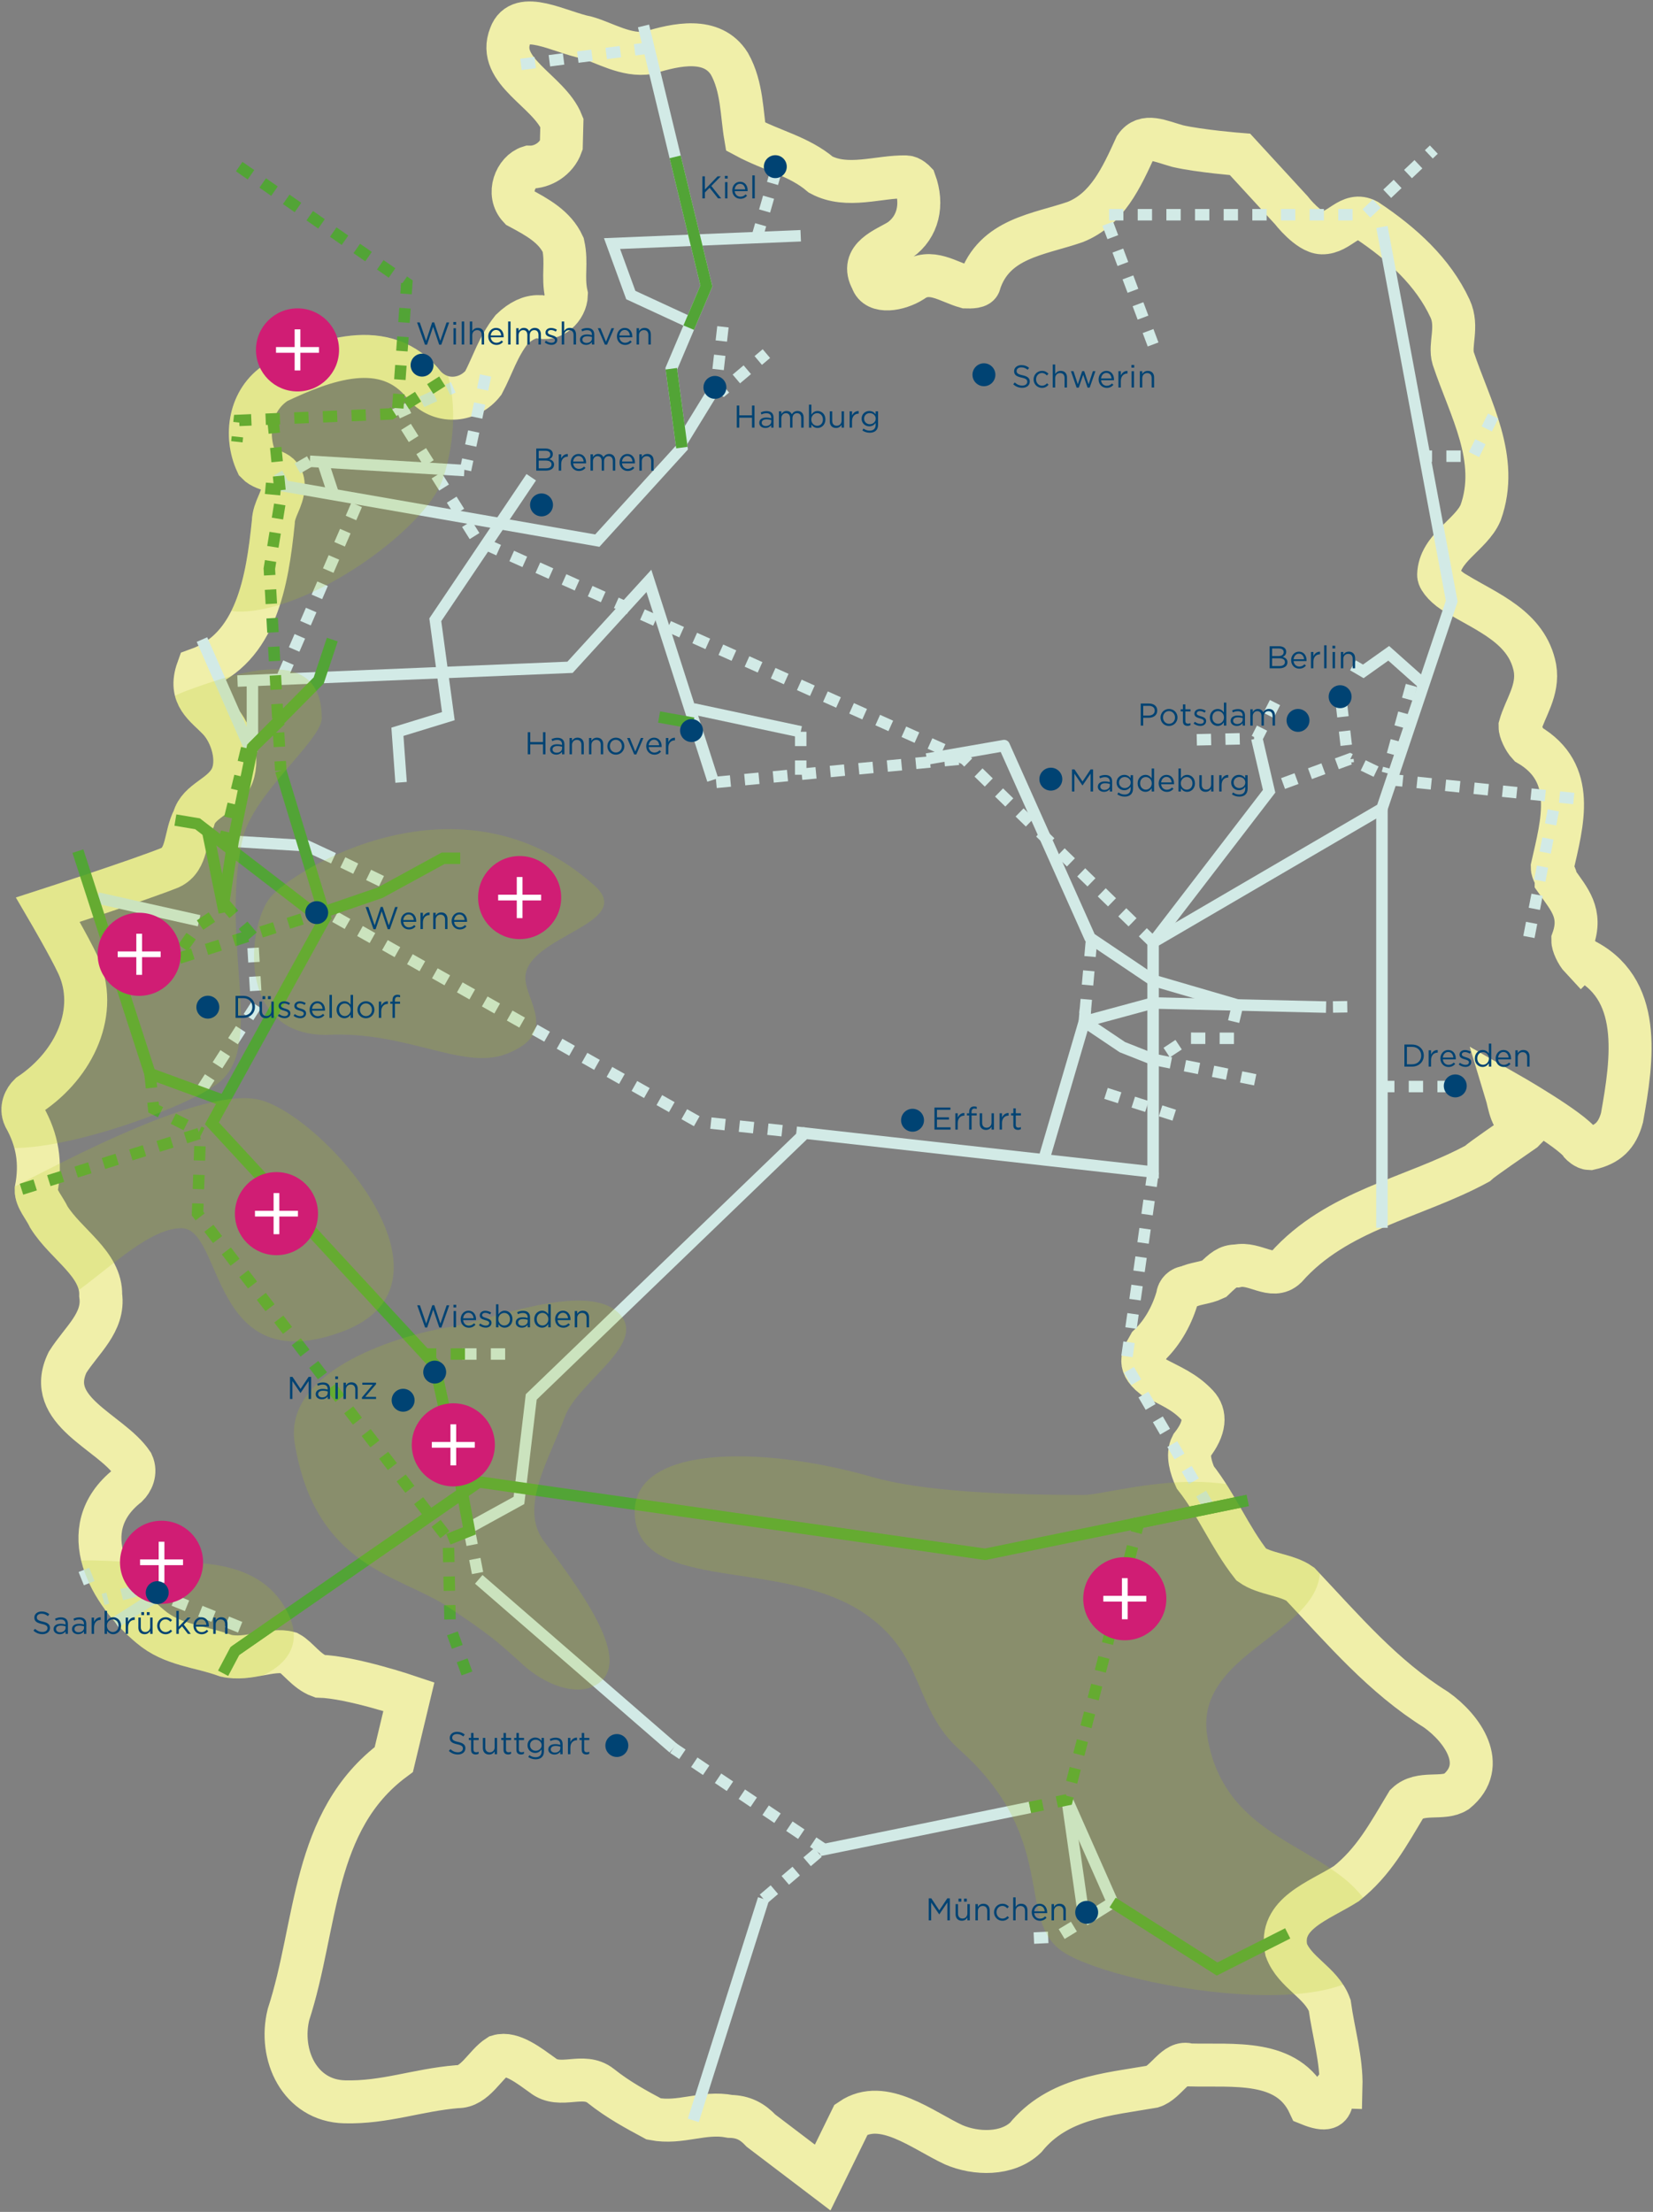 <?xml version="1.0" encoding="UTF-8"?>
<svg xmlns="http://www.w3.org/2000/svg" xmlns:xlink="http://www.w3.org/1999/xlink" viewBox="0 0 577 772">
  <rect x="0" y="0" width="577" height="772" fill="#808080" stroke="none"/>
  <defs>
    <style>
      .cls-1, .cls-2, .cls-3, .cls-4, .cls-5, .cls-6, .cls-7, .cls-8 {
        fill: none;
      }

      .cls-2, .cls-3 {
        stroke-dasharray: 5 5;
      }

      .cls-2, .cls-3, .cls-4, .cls-5, .cls-6 {
        stroke-miterlimit: 10;
      }

      .cls-2, .cls-3, .cls-5, .cls-6, .cls-7 {
        stroke-width: 4px;
      }

      .cls-2, .cls-6 {
        stroke: #52a436;
      }

      .cls-3, .cls-5, .cls-7 {
        stroke: #d2eae6;
      }

      .cls-4 {
        stroke: #fff;
        stroke-linecap: square;
        stroke-width: 2px;
      }

      .cls-9 {
        fill: #b0cb21;
        fill-rule: evenodd;
        mix-blend-mode: multiply;
        opacity: .2;
      }

      .cls-10 {
        fill: #d01d74;
      }

      .cls-11 {
        isolation: isolate;
      }

      .cls-12 {
        fill: #004373;
      }

      .cls-7 {
        stroke-linejoin: round;
      }

      .cls-8 {
        stroke: #f0efa9;
        stroke-width: 15px;
      }

      .cls-13 {
        clip-path: url(#clippath);
      }
    </style>
    <symbol id="Zoom_Button" data-name="Zoom Button" viewBox="0 0 29 29">
      <g>
        <circle class="cls-10" cx="14.5" cy="14.5" r="14.5"/>
        <g>
          <line class="cls-4" x1="14.5" y1="8.325" x2="14.5" y2="20.675"/>
          <line class="cls-4" x1="8" y1="14.5" x2="21" y2="14.5"/>
        </g>
      </g>
    </symbol>
    <clipPath id="clippath">
      <path class="cls-1" d="M289.893,771.489l-29.253-22.229-.425-.45c-1.89-2.003-3.141-2.601-5.573-2.664l-.626-.016-.615-.12c-3.382-.661-6.787-.127-10.728.491-4.666.73-9.954,1.56-15.925.395l-1.117-.218-1.188-.64c-6.303-3.394-12.82-6.902-19.425-12.165-.683-.543-2.276-.45-4.818-.232-3.957.343-9.916.852-15.281-3.313l-1.11-.798c-1.768-1.275-5.162-3.725-7.151-4.465-.629.63-1.315,1.397-1.954,2.111-3.062,3.426-7.653,8.563-14.834,8.608-5.325.477-10.178,1.441-15.311,2.461-7.574,1.505-15.407,3.069-24.475,2.824-8.557-.217-16.087-4.03-21.199-10.737-5.981-7.848-8.021-18.707-5.458-29.048l.149-.52c2.755-8.452,4.633-17.631,6.449-26.507,4.783-23.375,9.721-47.518,30.764-64.475l3.015-12.577c-6.958-2.049-16.631-4.527-22.409-4.678l-1.221-.031-1.148-.418c-4.25-1.547-7.306-4.488-9.538-6.637-.49-.473-1.098-1.058-1.58-1.479-1.464-.056-3.652.347-5.78.742-4.188.777-9.401,1.743-14.914.481l-.454-.104-.437-.159c-2.636-.96-5.345-1.651-8.213-2.384-6.51-1.661-13.887-3.544-20.402-9.063-9.92-8.211-20.459-22.21-20.325-36.912.081-8.861,4.026-16.815,11.428-23.072-1.961-2.216-4.965-4.556-7.887-6.832-8.891-6.925-22.327-17.391-14.092-34.457l.411-.74c1.518-2.406,3.191-4.546,4.809-6.614,3.959-5.062,6.175-8.102,5.673-11.727l-.084-.608.016-.614c.097-3.733-2.988-7.212-8.081-12.497-3.11-3.228-6.326-6.565-8.865-10.625l-.249-.397-.197-.425c-.297-.641-.826-1.488-1.386-2.385-1.723-2.758-3.867-6.191-3.753-10.546l.016-.617.117-.607c1.459-7.57.497-13.629-3.219-20.26l-.257-.502c-2.929-6.293-.418-12.781,3.369-16.42l.48-.461.555-.37c13.662-9.109,19.633-24.218,14.198-35.924-2.782-5.98-10.063-18.447-10.136-18.572l-4.706-8.048,8.869-2.873c.311-.101,30.87-10.009,41.866-14.375.656-.438,1.12-2.233,1.74-4.877.593-2.528,1.259-5.37,2.666-8.253,1.786-5.341,5.897-8.346,8.939-10.569,1.917-1.401,3.573-2.611,4.301-3.987,1.448-2.737-.089-8.888-2.99-11.967-.625-.663-1.337-1.339-2.092-2.056-4.245-4.028-11.348-10.77-6.88-23.178l1.198-3.327,3.33-1.192c16.049-5.749,19.408-25.275,21.429-44.843.158-3.64,1.353-6.437,2.318-8.697.373-.872.667-1.574.862-2.175-1.888-.684-4.621-1.728-6.878-4.119l-.837-.886-.513-1.105c-6.44-13.874-2.235-30.086,9.781-37.71l.396-.251.424-.2c12.68-5.982,42.293-19.948,60.513,3.184,1.215,1.194,2.635,1.766,4.206,1.692,1.577-.071,3.128-.812,4.251-2.007.83-1.632,1.578-3.313,2.364-5.081,1.912-4.3,4.078-9.174,7.891-14.031l.332-.423.389-.372c4.699-4.486,9.705-6.687,14.892-6.557l1.218.032.411.149c.057-.071.11-.149.154-.227-.579-3.412-.502-6.353-.435-8.987.056-2.165.105-4.071-.221-6.046-2.096-3.722-6.568-6.119-11.7-8.868l-1.083-.58-.841-.895c-3.716-3.955-5.078-9.554-3.643-14.976,1.465-5.534,5.45-9.919,10.399-11.444l1.175-.362,1.229.032c1.167.046,2.686-.659,3.504-1.862l.117-4.54c-1.428-2.485-4.241-5.168-6.974-7.773-6.482-6.182-15.353-14.641-10.492-26.938,2.274-6.151,7.601-9.506,14.652-9.204,4.42.188,9.001,1.705,13.431,3.17,2.583.855,5.024,1.663,6.971,2.042l.588.14c2.192.614,4.387,1.494,6.51,2.346,4.014,1.609,8.16,3.269,11.574,2.846,7.758-2.377,26.722-7.803,36.128,7.235l.179.302c4.051,7.205,4.909,14.878,5.665,21.648.094.837.186,1.657.281,2.455,2.032.936,4.103,1.782,6.25,2.659,5.788,2.363,11.766,4.804,17.289,9.28,4.049,1.851,9.378,1.159,15.006.43,3.514-.455,7.143-.922,10.805-.832,4.361.111,7.505,3.11,8.365,4.027l1.042,1.112.526,1.43c4.053,11.018,1.174,22.175-7.325,28.639,6.313-2.018,12.152.364,16.308,2.058.403.165.8.326,1.188.481,6.297-12.861,18.947-16.486,29.306-19.455,2.419-.693,4.708-1.35,6.859-2.091,8.201-3.387,12.217-12.191,16.861-22.375l.285-.625.395-.563c5.878-8.398,14.815-5.598,20.154-3.922.818.256,1.661.522,2.525.768,7.193,1.617,20.369,2.679,20.502,2.69l2.935.233,20.257,22.085c1.577,2.031,3.962,4.279,5.222,4.962.584-.23,1.687-.953,2.387-1.413,3.162-2.074,9.05-5.936,16.487-1.95l.617.37c15.706,10.467,25.747,21.21,31.601,33.809,2.588,5.572,2.046,10.792,1.65,14.604-.129,1.243-.322,3.104-.174,3.729,1.14,3.417,2.464,6.836,3.865,10.453,5.572,14.389,11.889,30.696,5.592,48.193l-.161.411c-1.955,4.568-5.376,7.936-8.395,10.907-2.684,2.641-4.558,4.584-5.304,6.42.502.452,1.142.945,1.797,1.297l.358.205c1.761,1.077,3.636,2.123,5.621,3.231,9.983,5.571,22.407,12.504,25.351,27.701l.027.15c1.32,7.648-1.341,13.788-3.479,18.721-.48,1.107-.943,2.176-1.321,3.175.082.161.169.321.256.469,19.227,12.222,14.549,32.534,11.113,47.452-.06.257-.118.514-.177.77.251.561.534,1.246.761,2.039.095.132.19.263.284.394,4.093,5.66,9.121,12.613,6.166,23.475.044.088.09.176.137.262,25.508,13.307,19.975,44.235,16.638,62.882l-.151.666c-2.458,8.944-7.805,14.055-16.827,16.081l-.906.204-.929-.024c-4.364-.11-7.509-3.108-8.368-4.024l-.504-.537-.296-.474c-.886-1.04-3.399-2.937-6.731-5.197l-2.218,2.271-.573.401c-.718.503-1.791,1.245-3.052,2.117-3.251,2.247-10.835,7.488-12.228,8.689l-.676.648-.891.483c-7.811,4.231-16.07,7.494-24.059,10.649-15.415,6.089-29.975,11.841-40.615,23.864l-.43.448c-5.962,5.707-12.991,3.5-16.771,2.312-1.454-.456-3.263-1.025-3.987-.861l-.909.204-.793-.021c-.573.408-1.731,1.515-2.682,2.423l-.879.839-1.125.544c-2.336,1.104-4.531,1.597-6.295,1.993-1.132.255-2.057.463-2.827.77-2.189,6.997-5.901,13.354-10.601,18.142-.074.127-.149.253-.225.38.885.463,1.737.896,2.562,1.315,4.77,2.424,9.274,4.713,13.788,9.503,2.15,2.293,8.244,10.522-.634,22.784.028.666.275,1.984,1,3.723,3.848,5.031,6.878,10.293,9.812,15.39,2.713,4.71,5.286,9.18,8.379,13.3,1.36.683,3.436,1.264,5.454,1.828,3.5.979,7.467,2.088,10.833,4.476l.606.431.511.541c2.213,2.349,4.394,4.695,6.561,7.027,12.544,13.501,24.393,26.253,39.368,35.587l.375.25c3.51,2.491,14.997,11.593,15.427,24.073.152,4.41-1.101,10.841-7.928,16.433l-.352.288-.385.243c-3.862,2.449-8.054,2.575-11.422,2.677-1.524.046-3.355.101-4.285.433-.438.733-.871,1.461-1.3,2.181-5.728,9.624-11.139,18.715-20.76,26.376l-.653.465c-2.058,1.306-4.237,2.501-6.345,3.656-9.597,5.262-11.956,7.462-11.407,11.009.951,2.112,3.048,4.06,5.451,6.291,3.485,3.235,7.436,6.902,9.52,12.573l.278.759.11.8c.412,2.976.991,5.97,1.604,9.14,1.281,6.624,2.605,13.475,2.422,20.588l-.193,7.499-3.542-.092c-.612,1.989-1.848,4.316-4.521,5.863-4.385,2.539-9.352,1.068-13.189-.495l-2.729-1.112-1.242-2.675c-4.052-8.728-13.377-9.31-28.312-9.316-2.311.003-4.691.008-7.013-.053l-.384-.01c-.475.424-1.055.997-1.492,1.43-2.104,2.078-4.721,4.664-8.448,5.812l-.454.141-.468.081c-1.905.332-3.832.641-5.769.951-13.294,2.129-25.852,4.14-34.021,14.179l-.295.362-.338.323c-6.587,6.3-19.435,9.969-33.287,3.969l-.171-.076c-2.555-1.183-5.197-2.652-7.753-4.073-8.268-4.597-14.652-7.788-19.201-6.104l-12.887,26.307ZM399.954,721.157h0ZM422.739,507.685h0ZM545.482,403.191c.003.004.006.009.009.013l-.009-.013ZM94.853,156.219h0-0ZM187.284,65.368h0Z"/>
    </clipPath>
  </defs>
  <g class="cls-11">
    <g id="Deutschland_Outline">
      <path class="cls-8" d="M551.957,334.483c-1.52-1.62-3.01-4.81-2.968-6.39,3.376-9.376-1.194-14.227-5.733-20.658.041-1.58-1.479-3.19-1.438-4.77,3.54-15.685,8.68-32.908-8.282-42.815-1.52-1.62-3.009-4.81-2.968-6.39,1.724-6.267,6.589-12.454,5.222-20.372-2.764-14.269-16.728-19.364-27.519-25.958-3.09-1.662-6.14-4.892-6.1-6.472.245-9.458,11.322-13.911,14.658-21.708,6.752-18.763-3.754-36.384-9.568-53.893-1.438-4.77,1.857-10.996-1.111-17.386-5.937-12.78-16.647-22.524-28.958-30.728-6.18-3.312-9.516,4.484-15.779,4.321-4.692-.122-10.72-7.96-10.72-7.96l-17.84-19.414s-13.973-1.111-21.756-2.895c-6.221-1.742-11.434-4.464-14.687.184-4.978,10.915-9.965,21.83-21.042,26.284-12.648,4.403-28.336,5.575-33.446,21.229-.04,1.58-3.172,1.498-4.732,1.457-6.222-1.743-12.363-6.635-18.737-2.059-4.774,3.038-12.648,4.403-14.086-.366-4.488-8.011,4.977-10.916,9.76-13.953,6.386-4.565,8.15-12.413,5.223-20.373,0,0-1.52-1.62-3.09-1.66-9.394-.245-20.471,4.198-29.743-.775-7.66-6.513-17.013-8.327-26.285-13.3-1.357-7.93-1.112-17.387-5.61-25.387-6.018-9.621-18.615-6.798-28.09-3.883-7.864,1.376-15.565-3.557-21.787-5.3-9.353-1.824-23.235-10.07-26.611-.693-5.019,12.495,13.596,19.282,18.002,30.442l-.204,7.888c-1.683,4.689-6.466,7.726-11.158,7.603-4.733,1.458-8.068,9.254-3.499,14.116,6.181,3.312,12.362,6.634,15.32,13.024,1.398,6.35-.285,11.038,1.112,17.387-.122,4.729-4.937,9.336-9.598,7.644-3.131-.082-6.303,1.416-9.516,4.484-4.855,6.186-6.59,12.454-9.884,18.681-4.855,6.186-14.29,7.521-20.39,1.05-13.636-17.713-35.79-8.816-51.651-1.335-9.557,6.064-11.444,18.64-6.997,28.22,3.05,3.23,9.353,1.824,9.19,8.123-.123,4.729-3.336,7.806-3.458,12.535-2.101,20.455-5.844,44.028-26.387,51.386-3.376,9.376,2.805,12.699,7.375,17.55,4.57,4.851,7.456,14.39,4.161,20.617-3.294,6.227-11.158,7.603-12.892,13.871-3.295,6.227-1.938,14.156-8.273,17.142-11.076,4.444-42.665,14.676-42.665,14.676,0,0,7.497,12.82,10.465,19.2,7.415,15.971-.898,34.693-16.84,45.323-1.602,1.539-3.254,4.647-1.765,7.847,4.488,8.01,5.855,15.93,4.04,25.346-.082,3.15,2.967,6.39,4.446,9.58,6.018,9.621,18.37,16.256,18.085,27.293,1.316,9.499-6.67,15.604-11.567,23.37-8.272,17.142,15.035,24.062,22.583,35.293,1.479,3.19-.164,6.308-1.765,7.847-19.186,15.277-5.681,37.72,8.119,49.124,7.66,6.512,17.054,6.757,26.367,10.15,7.782,1.784,15.738-2.751,21.95-1.009,3.09,1.662,6.099,6.472,10.75,8.164,10.955.285,31.14,7.113,31.14,7.113l-5.263,21.953c-28.743,21.351-26.56,57.694-36.76,88.992-3.499,14.116,3.917,30.086,19.573,30.483,14.086.367,25.163-4.086,39.29-5.29,6.263.164,9.598-7.643,14.372-10.67,4.732-1.457,10.873,3.435,15.483,6.717,6.14,4.892,14.127-1.213,20.267,3.679s12.321,8.204,18.492,11.526c9.353,1.825,17.3-2.71,26.652-.886,4.692.122,7.783,1.783,10.833,5.014l21.5,16.337,9.925-20.26c11.159-7.604,24.96,3.8,35.791,8.815,7.742,3.353,18.697,3.638,25.122-2.507,11.322-13.912,28.58-15.043,44.319-17.784,4.732-1.458,8.068-9.254,12.729-7.563,15.657.408,34.516-2.262,41.931,13.708,12.403,5.055,4.856-6.186,11.118-6.023.245-9.458-2.642-19.007-3.957-28.506-2.928-7.97-12.24-11.363-15.157-19.323-2.805-12.699,11.403-17.06,20.96-23.125,9.598-7.643,14.535-16.979,21.083-27.853,4.815-4.607,12.567-1.254,17.34-4.28,11.2-9.173,2.142-22.035-7.089-28.588-18.492-11.526-32.17-27.66-47.419-43.834-4.61-3.271-12.443-3.475-17.054-6.757-7.578-9.661-11.985-20.82-19.573-30.482-1.48-3.19-2.928-7.97-1.275-11.079,4.855-6.186,4.977-10.915,1.938-14.156-4.57-4.85-9.231-6.553-15.402-9.865-6.14-4.892-2.927-7.97-1.275-11.078,4.814-4.607,8.109-10.834,9.843-17.102.04-1.58,1.642-3.108,3.213-3.067,3.172-1.498,6.303-1.417,9.475-2.915,3.213-3.068,4.815-4.607,7.946-4.525,6.304-1.417,12.403,5.055,17.217.448,17.748-20.057,44.482-24.092,66.717-36.139,1.602-1.539,12.77-9.142,16.116-11.486l.826-.846c-5.569-3.149-5.446-7.878-6.895-12.647,0,0,23.154,13.218,26.163,18.039,0,0,1.52,1.62,3.09,1.66,6.304-1.416,9.517-4.483,11.24-10.751,3.662-20.465,7.446-45.617-14.218-55.646h-0Z"/>
    </g>
    <g id="Wasserstoffnetz">
      <g id="Leitungen_weitere_Betreiber">
        <g id="Neubau">
          <polyline class="cls-3" points="402.5 409.055 393 476.22 422.75 527.257"/>
          <polyline class="cls-3" points="402.5 328.87 336.727 264.913 166.646 188.686 138.727 144.22 158.207 135.181"/>
          <polyline class="cls-3" points="402.5 120.22 385.5 74.942 476.5 74.942 500.5 52.22"/>
          <line class="cls-3" x1="250" y1="273.055" x2="335.5" y2="264.913"/>
          <polyline class="cls-3" points="116.953 320.023 243.5 391.491 281 395.491"/>
          <line class="cls-3" x1="279.5" y1="255.404" x2="279.5" y2="273.055"/>
          <line class="cls-3" x1="266.5" y1="662.764" x2="286.5" y2="645.737"/>
          <line class="cls-3" x1="163.859" y1="534.29" x2="167.12" y2="551.22"/>
          <line class="cls-3" x1="288" y1="645.737" x2="235.024" y2="610.141"/>
          <line class="cls-3" x1="176.33" y1="472.572" x2="161.094" y2="472.572"/>
          <line class="cls-3" x1="124.5" y1="176.195" x2="98" y2="237.483"/>
          <polyline class="cls-3" points="549.349 278.699 486.385 272.22 471.191 264.913 443 275.254"/>
          <line class="cls-3" x1="533.689" y1="327.019" x2="543.007" y2="278.699"/>
          <line class="cls-3" x1="380.932" y1="328.87" x2="378.5" y2="356.555"/>
          <path class="cls-3" d="M506.745,379.22h-24.36"/>
          <line class="cls-3" x1="468.191" y1="245.211" x2="470.632" y2="266.22"/>
          <line class="cls-3" x1="386.061" y1="381.617" x2="413.635" y2="390.425"/>
          <polyline class="cls-3" points="430.735 362.395 414.819 362.36 403.418 369.904 438.714 376.975"/>
          <line class="cls-3" x1="169.5" y1="131.055" x2="162.5" y2="164.055"/>
          <line class="cls-3" x1="108.16" y1="160.989" x2="96.679" y2="167.604"/>
          <line class="cls-3" x1="271.034" y1="59.22" x2="264.008" y2="83.706"/>
          <polyline class="cls-3" points="252.349 114.055 249.956 135.181 252.349 136.22 267.521 123.415"/>
          <polyline class="cls-3" points="521.205 145.22 514.236 159.22 497.234 159.22"/>
          <polyline class="cls-3" points="70.5 380.204 89.534 350.646 88.109 326.74"/>
          <line class="cls-3" x1="492.643" y1="239.211" x2="484.238" y2="269.883"/>
          <line class="cls-3" x1="226.484" y1="16.754" x2="179.24" y2="22.814"/>
          <polyline class="cls-3" points="445.056 245.211 438.714 257.729 416.183 258.243"/>
          <line class="cls-3" x1="470.285" y1="351.375" x2="462.883" y2="351.491"/>
          <polyline class="cls-3" points="83.833 567.936 55.572 556.524 52.937 553.889 35.996 558.218"/>
          <line class="cls-3" x1="119.666" y1="300.995" x2="136.81" y2="309.32"/>
          <polyline class="cls-3" points="360.883 676.422 368.913 676.038 378.5 670.22"/>
        </g>
        <g id="Umstellung">
          <polyline class="cls-5" points="224.623 9.055 246.569 99.809 234.329 128.693 238.024 156.22 208.5 188.686 98 169.415"/>
          <polyline class="cls-5" points="482.385 79.22 506.745 209.816 482.385 282.22 402.5 328.87 402.5 409.055 281 395.491 185.434 487.555 181.141 523.682 163.859 533.177"/>
          <polyline class="cls-5" points="248.795 272.22 226.5 202.747 198.976 232.899 82.909 237.702"/>
          <polyline class="cls-5" points="185.434 166.57 151.946 216.308 156.5 249.95 138.727 255.404 140 273.055"/>
          <line class="cls-5" x1="242" y1="247.404" x2="279.5" y2="255.404"/>
          <line class="cls-5" x1="242" y1="740.049" x2="266.5" y2="662.764"/>
          <line class="cls-5" x1="359.528" y1="630.822" x2="286" y2="645.854"/>
          <line class="cls-5" x1="378.5" y1="670.22" x2="372.5" y2="628.17"/>
          <line class="cls-5" x1="167.12" y1="551.22" x2="235.024" y2="610.141"/>
          <polyline class="cls-5" points="438.714 257.729 443 276.161 402.5 328.87"/>
          <line class="cls-5" x1="364.212" y1="405.22" x2="378.5" y2="356.555"/>
          <line class="cls-5" x1="482.385" y1="428.528" x2="482.385" y2="282.22"/>
          <polyline class="cls-5" points="462.883 351.491 402.5 350.055 378.5 356.555 378.882 352.204"/>
          <polyline class="cls-5" points="497.234 239.132 484.748 228.014 475.871 234.317 472.261 232.211"/>
          <polyline class="cls-5" points="76.953 293.367 106.953 295.169 116.406 299.555"/>
          <line class="cls-5" x1="70.5" y1="223.22" x2="88.109" y2="263.22"/>
          <line class="cls-5" x1="116.602" y1="173.157" x2="112.588" y2="160.989"/>
          <line class="cls-5" x1="162.081" y1="164.22" x2="108.16" y2="160.989"/>
          <line class="cls-5" x1="249.956" y1="134.772" x2="238.024" y2="154.22"/>
          <polyline class="cls-5" points="242.592 113.335 220.19 102.979 213.638 85.013 279.5 82.284"/>
          <line class="cls-5" x1="34.084" y1="313.418" x2="69.502" y2="321.353"/>
          <line class="cls-5" x1="88.109" y1="237.483" x2="88.109" y2="260.873"/>
          <polyline class="cls-5" points="378.5 356.555 391.76 365.466 402.5 369.72"/>
          <line class="cls-5" x1="55.572" y1="556.524" x2="40.294" y2="566.274"/>
          <line class="cls-5" x1="29.284" y1="547.904" x2="31.144" y2="552.551"/>
          <polyline class="cls-5" points="372.5 628.17 388.372 664.006 378.5 670.22"/>
          <polyline class="cls-7" points="323.5 264.913 350.5 260.22 380.5 327.348 402.5 342.161 432.002 350.773 430.619 356.555"/>
        </g>
      </g>
      <g id="Leitungen_OGE">
        <g id="Neubau-2" data-name="Neubau">
          <polyline class="cls-6" points="112.999 318.317 132.719 311.555 154.678 299.555 160.647 299.555"/>
          <line class="cls-2" x1="43.5" y1="340.491" x2="112.999" y2="318.317"/>
          <polyline class="cls-2" points="7.5 415.055 69.953 395.491 68.953 423.555 156.5 537.22 157.138 567.936 159.348 574.026 162.988 584.057"/>
          <polyline class="cls-2" points="397.828 530.055 372.5 628.17 359.528 630.822"/>
          <polyline class="cls-2" points="52.364 374.72 53.643 386.972 70.5 395.491"/>
          <line class="cls-2" x1="77.865" y1="295.169" x2="86.48" y2="259.518"/>
          <polyline class="cls-2" points="88.109 326.74 79.305 316.445 68.953 323.473 62.312 333.067"/>
          <polyline class="cls-2" points="95.267 146.22 98 173.854 94.019 198.473 98 268.913"/>
          <polyline class="cls-2" points="154.381 133.08 136.464 144.464 83.5 146.722 82.685 154.183"/>
          <line class="cls-2" x1="147.306" y1="472.572" x2="164.883" y2="472.572"/>
          <polyline class="cls-2" points="83.5 58.141 142 98.871 138.727 144.22"/>
        </g>
        <g id="Umstellung-2" data-name="Umstellung">
          <polyline class="cls-6" points="98 251.321 88.109 260.873 81.367 293.632 77.865 316.445"/>
          <line class="cls-6" x1="78.284" y1="318.491" x2="72.5" y2="290.241"/>
          <line class="cls-6" x1="394.809" y1="532.069" x2="435.5" y2="523.682"/>
          <polyline class="cls-6" points="167.12 517.22 82 576.22 77.878 584.007"/>
          <polyline class="cls-6" points="61.219 286.219 68.953 287.513 112.953 321.353 73.953 392.055 151.737 476.247 160.688 517.22 163.859 534.29 156.5 537.22"/>
          <line class="cls-6" x1="113.922" y1="321.353" x2="98" y2="268.984"/>
          <polyline class="cls-6" points="27.19 297.055 52.364 374.72 78.284 384.22"/>
          <polyline class="cls-6" points="115.993 223.22 111.25 237.483 88.109 260.873"/>
          <polyline class="cls-6" points="235.672 54.746 246.569 99.809 240.404 114.356"/>
          <line class="cls-6" x1="234.329" y1="128.693" x2="238.024" y2="156.22"/>
          <polyline class="cls-6" points="449.491 674.783 424.834 687.22 388.372 664.006"/>
          <line class="cls-6" x1="230.066" y1="250.259" x2="242" y2="252.391"/>
          <polyline class="cls-6" points="82 576.22 167.12 517.22 343.857 542.476 435.5 523.682"/>
          <line class="cls-6" x1="98" y1="170.909" x2="92.641" y2="170.417"/>
        </g>
      </g>
    </g>
    <g id="Regionen">
      <g id="Deutschland_Maske">
        <g id="Regionen-2" data-name="Regionen">
          <g class="cls-13">
            <path class="cls-9" d="M74.887,378.933c18.835-12.064,1.464-48.661,9.784-86,3.551-15.937,27.638-34.506,27.638-42.27,0-25.957-28.85-16.269-46.766-9.73-26.656,9.73-46.156,43.835-62.865,77.835-4.4,8.954-18.265,67.937-11.792,77.436,9.24,13.559,69-6.872,84-17.271Z"/>
            <path class="cls-9" d="M63.34,428.667c14.771,0,9.833,53.185,56,36.143,46.167-17.042-8-77.042-29.594-81.142-21.594-4.1-73.982,25.151-95.46,36.1-10.839,5.526-14.456,25.783,4.601,38,18.707,11.993,45.108-29.102,64.453-29.102Z"/>
            <path class="cls-9" d="M207.572,588.336c13.321-7.033-1.305-28.679-17.685-50.403-8.894-11.795,1.874-28.557,7.238-43.338,4.515-12.441,29.571-25.875,18.764-36.378-11.5-11.176-45.672,2.771-58.002,4.775-22.554,3.665-59,16.585-55,40.777,7.188,43.475,36.553,45.794,53.613,57.144,14.228,9.466,17.149,11.989,25.958,20.021,7.7,7.021,18.255,11.024,25.114,7.403Z"/>
            <path class="cls-9" d="M421.383,605.769c-5.369-34,56.876-37.559,34.494-71.559-18.875-28.673-67.892-12.441-77.491-12.441-28.357,0-56.597-1.279-73.968-6.279-38.824-11.175-85.798-11.493-82.729,14.566,3.045,25.86,51.693,13.643,80.188,33.151,21.356,14.621,16.599,32.764,33.237,47.648,34.846,31.173,19.211,59.335,35.94,70.376,19.932,13.154,119.221,29.615,109.718-8.461-7.363-29.5-52.798-25.26-59.389-67Z"/>
            <path class="cls-9" d="M113.887,361.205c27.897-1.574,47.608,12.544,62.909,6.614,18.494-7.167,6.591-18.422,6.591-26.55,0-14.636,39.096-18.851,24.086-32.23-46.825-41.737-105.086-5.519-113.086,4.119-8,9.639-12.21,48.047,19.5,48.047Z"/>
            <path class="cls-9" d="M83.654,213.46c24.853,0,64.934-28.827,70.874-46.177,5.94-17.35,7.391-49.109-17.414-56.35-24.805-7.241-57.228,17.195-62.804,35-5.577,17.805-15.508,67.527,9.344,67.527Z"/>
            <path class="cls-9" d="M101.21,564.603c-6.541-15.628-22.172-20.006-42.354-19.149-20.182.856-51.283-7.282-51.283,13.868,0,9.792,21.423,9.792,30.641,12.944,17.563,6.005,16.799,16.218,34.343,16.341,16.969.119,35.194-8.377,28.653-24.005Z"/>
          </g>
        </g>
      </g>
      <g id="Zoom_Buttons">
        <use width="29" height="29" transform="translate(41.887 530.769)" xlink:href="#Zoom_Button"/>
        <use width="29" height="29" transform="translate(143.737 489.774)" xlink:href="#Zoom_Button"/>
        <use width="29" height="29" transform="translate(378.123 543.479)" xlink:href="#Zoom_Button"/>
        <use width="29" height="29" transform="translate(82 409.085)" xlink:href="#Zoom_Button"/>
        <use width="29" height="29" transform="translate(34.084 318.567)" xlink:href="#Zoom_Button"/>
        <use width="29" height="29" transform="translate(166.887 298.769)" xlink:href="#Zoom_Button"/>
        <use width="29" height="29" transform="translate(89.349 107.624)" xlink:href="#Zoom_Button"/>
      </g>
    </g>
    <g id="Staedte">
      <g id="Namen_DE">
        <g>
          <path class="cls-12" d="M187.185,156.546h3.278c.88,0,1.573.253,2.013.683.319.329.495.736.495,1.231v.022c0,1.001-.616,1.518-1.221,1.782.913.274,1.65.803,1.65,1.859v.021c0,1.32-1.111,2.102-2.795,2.102h-3.421v-7.701ZM192.092,158.581c0-.759-.605-1.254-1.705-1.254h-2.344v2.651h2.277c1.045,0,1.771-.473,1.771-1.375v-.022ZM190.474,160.749h-2.432v2.717h2.586c1.166,0,1.892-.517,1.892-1.375v-.022c0-.836-.704-1.319-2.046-1.319Z"/>
          <path class="cls-12" d="M195.039,158.56h.848v1.485c.418-.946,1.243-1.629,2.321-1.585v.913h-.066c-1.243,0-2.255.892-2.255,2.607v2.267h-.848v-5.688Z"/>
          <path class="cls-12" d="M199.208,161.42v-.022c0-1.639,1.154-2.959,2.728-2.959,1.684,0,2.651,1.342,2.651,3.003,0,.11,0,.177-.011.275h-4.511c.121,1.232.99,1.925,2.003,1.925.781,0,1.331-.318,1.793-.803l.528.473c-.572.639-1.266,1.067-2.344,1.067-1.562,0-2.838-1.199-2.838-2.959ZM203.729,161.09c-.088-1.034-.683-1.937-1.815-1.937-.99,0-1.738.825-1.849,1.937h3.664Z"/>
          <path class="cls-12" d="M206.127,158.56h.848v.957c.374-.562.88-1.078,1.837-1.078.924,0,1.519.495,1.826,1.133.407-.627,1.012-1.133,2.002-1.133,1.31,0,2.112.88,2.112,2.288v3.521h-.847v-3.322c0-1.101-.55-1.717-1.475-1.717-.857,0-1.573.639-1.573,1.761v3.278h-.836v-3.345c0-1.067-.561-1.694-1.463-1.694s-1.584.748-1.584,1.794v3.245h-.848v-5.688Z"/>
          <path class="cls-12" d="M216.258,161.42v-.022c0-1.639,1.155-2.959,2.729-2.959,1.683,0,2.651,1.342,2.651,3.003,0,.11,0,.177-.012.275h-4.51c.121,1.232.989,1.925,2.002,1.925.781,0,1.331-.318,1.793-.803l.528.473c-.572.639-1.266,1.067-2.344,1.067-1.562,0-2.838-1.199-2.838-2.959ZM220.779,161.09c-.088-1.034-.682-1.937-1.815-1.937-.989,0-1.738.825-1.848,1.937h3.663Z"/>
          <path class="cls-12" d="M223.177,158.56h.847v.99c.374-.616.969-1.111,1.947-1.111,1.376,0,2.179.924,2.179,2.277v3.531h-.848v-3.322c0-1.057-.571-1.717-1.573-1.717-.979,0-1.705.716-1.705,1.782v3.257h-.847v-5.688Z"/>
        </g>
        <g>
          <path class="cls-12" d="M257.185,141.546h.869v3.422h4.444v-3.422h.869v7.701h-.869v-3.466h-4.444v3.466h-.869v-7.701Z"/>
          <path class="cls-12" d="M265.028,147.597v-.021c0-1.199.99-1.838,2.431-1.838.726,0,1.243.1,1.75.242v-.198c0-1.022-.627-1.551-1.694-1.551-.671,0-1.199.176-1.727.418l-.253-.693c.627-.286,1.243-.473,2.068-.473.803,0,1.419.209,1.837.627.385.385.583.936.583,1.661v3.477h-.814v-.858c-.396.518-1.056.979-2.057.979-1.057,0-2.124-.605-2.124-1.771ZM269.22,147.157v-.551c-.418-.121-.979-.242-1.672-.242-1.067,0-1.662.463-1.662,1.178v.021c0,.716.66,1.134,1.43,1.134,1.045,0,1.903-.639,1.903-1.54Z"/>
          <path class="cls-12" d="M271.892,143.56h.847v.957c.374-.562.88-1.078,1.837-1.078.924,0,1.519.495,1.826,1.133.407-.627,1.012-1.133,2.002-1.133,1.309,0,2.112.88,2.112,2.288v3.521h-.847v-3.322c0-1.101-.55-1.717-1.474-1.717-.858,0-1.573.639-1.573,1.761v3.278h-.836v-3.345c0-1.067-.561-1.694-1.463-1.694-.902,0-1.584.748-1.584,1.794v3.245h-.847v-5.688Z"/>
          <path class="cls-12" d="M283.222,148.158v1.089h-.847v-8.031h.847v3.487c.462-.682,1.133-1.265,2.178-1.265,1.364,0,2.717,1.078,2.717,2.948v.021c0,1.859-1.342,2.96-2.717,2.96-1.056,0-1.738-.572-2.178-1.21ZM287.249,146.42v-.022c0-1.342-.924-2.2-2.002-2.2-1.056,0-2.057.892-2.057,2.189v.021c0,1.32,1.001,2.201,2.057,2.201,1.1,0,2.002-.814,2.002-2.189Z"/>
          <path class="cls-12" d="M289.646,147.091v-3.531h.847v3.322c0,1.056.572,1.716,1.573,1.716.969,0,1.705-.715,1.705-1.782v-3.256h.837v5.688h-.837v-.99c-.385.616-.968,1.111-1.947,1.111-1.375,0-2.178-.924-2.178-2.277Z"/>
          <path class="cls-12" d="M296.565,143.56h.847v1.485c.418-.946,1.243-1.629,2.321-1.585v.913h-.065c-1.243,0-2.256.892-2.256,2.607v2.267h-.847v-5.688Z"/>
          <path class="cls-12" d="M301.02,150.237l.386-.66c.648.473,1.375.727,2.188.727,1.255,0,2.068-.693,2.068-2.024v-.672c-.495.66-1.188,1.199-2.233,1.199-1.364,0-2.673-1.022-2.673-2.662v-.021c0-1.662,1.32-2.685,2.673-2.685,1.067,0,1.761.527,2.223,1.144v-1.022h.848v4.697c0,.88-.265,1.552-.727,2.014-.506.506-1.266.759-2.167.759-.946,0-1.826-.264-2.586-.792ZM305.685,146.134v-.022c0-1.166-1.013-1.925-2.091-1.925s-1.969.748-1.969,1.914v.022c0,1.144.913,1.936,1.969,1.936,1.078,0,2.091-.781,2.091-1.925Z"/>
        </g>
        <g>
          <path class="cls-12" d="M245.185,61.546h.869v4.599l4.422-4.599h1.133l-3.312,3.366,3.443,4.335h-1.089l-2.959-3.729-1.639,1.661v2.068h-.869v-7.701Z"/>
          <path class="cls-12" d="M253.028,61.381h.968v.936h-.968v-.936ZM253.083,63.56h.847v5.688h-.847v-5.688Z"/>
          <path class="cls-12" d="M255.602,66.42v-.022c0-1.639,1.155-2.959,2.728-2.959,1.684,0,2.651,1.342,2.651,3.003,0,.11,0,.177-.011.275h-4.511c.121,1.232.99,1.925,2.002,1.925.781,0,1.331-.318,1.793-.803l.528.473c-.572.639-1.265,1.067-2.343,1.067-1.562,0-2.838-1.199-2.838-2.959ZM260.123,66.09c-.088-1.034-.682-1.937-1.815-1.937-.99,0-1.738.825-1.848,1.937h3.664Z"/>
          <path class="cls-12" d="M262.609,61.216h.847v8.031h-.847v-8.031Z"/>
        </g>
        <g>
          <path class="cls-12" d="M353.679,134.125l.539-.638c.803.726,1.573,1.089,2.641,1.089,1.034,0,1.716-.55,1.716-1.31v-.021c0-.716-.385-1.122-2.002-1.464-1.771-.385-2.585-.957-2.585-2.222v-.022c0-1.21,1.067-2.102,2.53-2.102,1.122,0,1.925.319,2.707.946l-.506.671c-.715-.583-1.43-.836-2.222-.836-1.001,0-1.639.551-1.639,1.243v.022c0,.726.396,1.133,2.09,1.496,1.716.374,2.508,1.001,2.508,2.179v.021c0,1.32-1.1,2.179-2.629,2.179-1.221,0-2.222-.407-3.146-1.232Z"/>
          <path class="cls-12" d="M360.785,132.431v-.022c0-1.605,1.254-2.97,2.915-2.97,1.079,0,1.75.451,2.277,1.012l-.561.595c-.451-.474-.957-.858-1.727-.858-1.155,0-2.035.979-2.035,2.2v.021c0,1.232.902,2.212,2.09,2.212.726,0,1.287-.363,1.738-.848l.539.507c-.572.638-1.254,1.1-2.322,1.1-1.661,0-2.915-1.353-2.915-2.948Z"/>
          <path class="cls-12" d="M367.473,127.216h.847v3.334c.374-.616.968-1.111,1.947-1.111,1.375,0,2.178.924,2.178,2.277v3.531h-.847v-3.322c0-1.057-.572-1.717-1.573-1.717-.979,0-1.705.716-1.705,1.782v3.257h-.847v-8.031Z"/>
          <path class="cls-12" d="M373.82,129.56h.902l1.496,4.565,1.529-4.588h.704l1.54,4.588,1.497-4.565h.88l-2.002,5.731h-.737l-1.529-4.488-1.54,4.488h-.749l-1.991-5.731Z"/>
          <path class="cls-12" d="M383.478,132.42v-.022c0-1.639,1.155-2.959,2.728-2.959,1.684,0,2.651,1.342,2.651,3.003,0,.11,0,.177-.011.275h-4.511c.121,1.232.99,1.925,2.002,1.925.781,0,1.332-.318,1.794-.803l.527.473c-.571.639-1.265,1.067-2.343,1.067-1.562,0-2.838-1.199-2.838-2.959ZM388,132.09c-.089-1.034-.683-1.937-1.815-1.937-.99,0-1.739.825-1.849,1.937h3.664Z"/>
          <path class="cls-12" d="M390.397,129.56h.847v1.485c.418-.946,1.243-1.629,2.321-1.585v.913h-.065c-1.243,0-2.256.892-2.256,2.607v2.267h-.847v-5.688Z"/>
          <path class="cls-12" d="M394.94,127.381h.969v.936h-.969v-.936ZM394.995,129.56h.847v5.688h-.847v-5.688Z"/>
          <path class="cls-12" d="M397.877,129.56h.847v.99c.374-.616.969-1.111,1.947-1.111,1.376,0,2.179.924,2.179,2.277v3.531h-.848v-3.322c0-1.057-.571-1.717-1.573-1.717-.979,0-1.705.716-1.705,1.782v3.257h-.847v-5.688Z"/>
        </g>
        <g>
          <path class="cls-12" d="M398.185,245.546h2.882c1.738,0,2.882.924,2.882,2.442v.022c0,1.661-1.386,2.519-3.025,2.519h-1.87v2.718h-.869v-7.701ZM400.957,249.737c1.276,0,2.112-.682,2.112-1.694v-.021c0-1.101-.825-1.673-2.068-1.673h-1.947v3.389h1.903Z"/>
          <path class="cls-12" d="M405.093,250.431v-.022c0-1.605,1.254-2.97,2.97-2.97,1.705,0,2.959,1.342,2.959,2.948v.021c0,1.606-1.265,2.971-2.981,2.971-1.705,0-2.948-1.342-2.948-2.948ZM410.154,250.431v-.022c0-1.221-.913-2.222-2.112-2.222-1.232,0-2.079,1.001-2.079,2.2v.021c0,1.222.902,2.212,2.101,2.212,1.232,0,2.09-.99,2.09-2.189Z"/>
          <path class="cls-12" d="M412.914,251.74v-3.433h-.792v-.748h.792v-1.717h.847v1.717h1.804v.748h-1.804v3.322c0,.693.385.946.957.946.286,0,.528-.056.825-.198v.727c-.297.153-.616.241-1.023.241-.914,0-1.606-.45-1.606-1.605Z"/>
          <path class="cls-12" d="M416.643,252.521l.429-.604c.616.462,1.298.726,1.969.726.682,0,1.177-.352,1.177-.901v-.022c0-.572-.671-.792-1.419-1.001-.891-.253-1.881-.562-1.881-1.606v-.021c0-.979.814-1.629,1.937-1.629.693,0,1.463.242,2.046.627l-.385.639c-.528-.341-1.133-.55-1.683-.55-.671,0-1.101.352-1.101.824v.022c0,.539.704.748,1.463.979.88.264,1.826.604,1.826,1.628v.021c0,1.079-.891,1.706-2.024,1.706-.814,0-1.716-.319-2.354-.837Z"/>
          <path class="cls-12" d="M422.319,250.42v-.022c0-1.859,1.353-2.959,2.717-2.959,1.056,0,1.738.572,2.178,1.21v-3.433h.847v8.031h-.847v-1.145c-.462.683-1.133,1.266-2.178,1.266-1.364,0-2.717-1.078-2.717-2.948ZM427.248,250.408v-.021c0-1.31-1.001-2.189-2.058-2.189-1.1,0-2.002.814-2.002,2.189v.021c0,1.343.924,2.201,2.002,2.201,1.056,0,2.058-.892,2.058-2.201Z"/>
          <path class="cls-12" d="M429.578,251.597v-.021c0-1.199.99-1.838,2.432-1.838.726,0,1.243.1,1.749.242v-.198c0-1.022-.627-1.551-1.694-1.551-.671,0-1.199.176-1.728.418l-.253-.693c.627-.286,1.243-.473,2.068-.473.804,0,1.419.209,1.838.627.385.385.583.936.583,1.661v3.477h-.814v-.858c-.396.518-1.057.979-2.058.979-1.056,0-2.123-.605-2.123-1.771ZM433.77,251.157v-.551c-.418-.121-.979-.242-1.672-.242-1.067,0-1.661.463-1.661,1.178v.021c0,.716.66,1.134,1.43,1.134,1.045,0,1.903-.639,1.903-1.54Z"/>
          <path class="cls-12" d="M436.432,247.56h.847v.957c.374-.562.881-1.078,1.838-1.078.924,0,1.518.495,1.826,1.133.407-.627,1.012-1.133,2.002-1.133,1.31,0,2.112.88,2.112,2.288v3.521h-.847v-3.322c0-1.101-.551-1.717-1.475-1.717-.858,0-1.573.639-1.573,1.761v3.278h-.836v-3.345c0-1.067-.562-1.694-1.463-1.694-.902,0-1.585.748-1.585,1.794v3.245h-.847v-5.688Z"/>
        </g>
        <g>
          <path class="cls-12" d="M374.185,268.546h.88l2.806,4.203,2.805-4.203h.88v7.701h-.869v-6.238l-2.806,4.126h-.044l-2.805-4.114v6.227h-.847v-7.701Z"/>
          <path class="cls-12" d="M383.216,274.597v-.021c0-1.199.99-1.838,2.431-1.838.726,0,1.243.1,1.75.242v-.198c0-1.022-.627-1.551-1.694-1.551-.671,0-1.199.176-1.727.418l-.253-.693c.627-.286,1.243-.473,2.068-.473.803,0,1.419.209,1.837.627.385.385.583.936.583,1.661v3.477h-.814v-.858c-.396.518-1.056.979-2.058.979-1.056,0-2.123-.605-2.123-1.771ZM387.408,274.157v-.551c-.418-.121-.979-.242-1.672-.242-1.067,0-1.662.463-1.662,1.178v.021c0,.716.66,1.134,1.43,1.134,1.045,0,1.903-.639,1.903-1.54Z"/>
          <path class="cls-12" d="M390.014,277.237l.385-.66c.649.473,1.375.727,2.189.727,1.254,0,2.068-.693,2.068-2.024v-.672c-.495.66-1.188,1.199-2.233,1.199-1.364,0-2.673-1.022-2.673-2.662v-.021c0-1.662,1.32-2.685,2.673-2.685,1.067,0,1.76.527,2.222,1.144v-1.022h.847v4.697c0,.88-.264,1.552-.726,2.014-.506.506-1.265.759-2.167.759-.946,0-1.826-.264-2.585-.792ZM394.679,273.134v-.022c0-1.166-1.012-1.925-2.09-1.925s-1.969.748-1.969,1.914v.022c0,1.144.913,1.936,1.969,1.936,1.078,0,2.09-.781,2.09-1.925Z"/>
          <path class="cls-12" d="M397.109,273.42v-.022c0-1.859,1.353-2.959,2.717-2.959,1.056,0,1.738.572,2.178,1.21v-3.433h.847v8.031h-.847v-1.145c-.462.683-1.133,1.266-2.178,1.266-1.364,0-2.717-1.078-2.717-2.948ZM402.038,273.408v-.021c0-1.31-1.001-2.189-2.058-2.189-1.1,0-2.002.814-2.002,2.189v.021c0,1.343.924,2.201,2.002,2.201,1.056,0,2.058-.892,2.058-2.201Z"/>
          <path class="cls-12" d="M404.446,273.42v-.022c0-1.639,1.155-2.959,2.729-2.959,1.683,0,2.651,1.342,2.651,3.003,0,.11,0,.177-.012.275h-4.51c.12,1.232.989,1.925,2.002,1.925.781,0,1.331-.318,1.793-.803l.528.473c-.572.639-1.266,1.067-2.344,1.067-1.562,0-2.838-1.199-2.838-2.959ZM408.967,273.09c-.088-1.034-.682-1.937-1.815-1.937-.99,0-1.738.825-1.848,1.937h3.663Z"/>
          <path class="cls-12" d="M412.211,275.158v1.089h-.847v-8.031h.847v3.487c.462-.682,1.134-1.265,2.179-1.265,1.364,0,2.718,1.078,2.718,2.948v.021c0,1.859-1.343,2.96-2.718,2.96-1.057,0-1.738-.572-2.179-1.21ZM416.239,273.42v-.022c0-1.342-.925-2.2-2.003-2.2-1.056,0-2.058.892-2.058,2.189v.021c0,1.32,1.002,2.201,2.058,2.201,1.101,0,2.003-.814,2.003-2.189Z"/>
          <path class="cls-12" d="M418.636,274.091v-3.531h.847v3.322c0,1.056.572,1.716,1.573,1.716.969,0,1.705-.715,1.705-1.782v-3.256h.837v5.688h-.837v-.99c-.385.616-.968,1.111-1.947,1.111-1.375,0-2.178-.924-2.178-2.277Z"/>
          <path class="cls-12" d="M425.566,270.56h.847v1.485c.418-.946,1.243-1.629,2.321-1.585v.913h-.065c-1.243,0-2.256.892-2.256,2.607v2.267h-.847v-5.688Z"/>
          <path class="cls-12" d="M430.02,277.237l.386-.66c.648.473,1.375.727,2.188.727,1.255,0,2.068-.693,2.068-2.024v-.672c-.495.66-1.188,1.199-2.233,1.199-1.364,0-2.673-1.022-2.673-2.662v-.021c0-1.662,1.32-2.685,2.673-2.685,1.067,0,1.761.527,2.223,1.144v-1.022h.848v4.697c0,.88-.265,1.552-.727,2.014-.506.506-1.266.759-2.167.759-.946,0-1.826-.264-2.586-.792ZM434.685,273.134v-.022c0-1.166-1.013-1.925-2.091-1.925s-1.969.748-1.969,1.914v.022c0,1.144.913,1.936,1.969,1.936,1.078,0,2.091-.781,2.091-1.925Z"/>
        </g>
        <g>
          <path class="cls-12" d="M184.224,255.563h.869v3.422h4.444v-3.422h.869v7.701h-.869v-3.466h-4.444v3.466h-.869v-7.701Z"/>
          <path class="cls-12" d="M192.012,261.613v-.021c0-1.199.99-1.838,2.431-1.838.727,0,1.243.1,1.75.242v-.198c0-1.022-.627-1.551-1.694-1.551-.671,0-1.199.176-1.728.418l-.253-.693c.627-.286,1.243-.473,2.068-.473.803,0,1.419.209,1.837.627.386.385.583.936.583,1.661v3.477h-.813v-.858c-.396.518-1.057.979-2.058.979-1.056,0-2.123-.605-2.123-1.771ZM196.204,261.174v-.551c-.418-.121-.979-.242-1.672-.242-1.067,0-1.662.463-1.662,1.178v.021c0,.716.66,1.134,1.431,1.134,1.045,0,1.903-.639,1.903-1.54Z"/>
          <path class="cls-12" d="M198.81,257.576h.848v.99c.374-.616.968-1.111,1.947-1.111,1.375,0,2.178.924,2.178,2.277v3.531h-.847v-3.322c0-1.057-.572-1.717-1.573-1.717-.979,0-1.705.716-1.705,1.782v3.257h-.848v-5.688Z"/>
          <path class="cls-12" d="M205.587,257.576h.847v.99c.374-.616.968-1.111,1.947-1.111,1.375,0,2.179.924,2.179,2.277v3.531h-.848v-3.322c0-1.057-.572-1.717-1.573-1.717-.979,0-1.705.716-1.705,1.782v3.257h-.847v-5.688Z"/>
          <path class="cls-12" d="M212.011,260.447v-.022c0-1.605,1.254-2.97,2.97-2.97,1.706,0,2.96,1.342,2.96,2.948v.021c0,1.606-1.266,2.971-2.981,2.971-1.705,0-2.948-1.342-2.948-2.948ZM217.071,260.447v-.022c0-1.221-.913-2.222-2.112-2.222-1.232,0-2.079,1.001-2.079,2.2v.021c0,1.222.901,2.212,2.101,2.212,1.232,0,2.091-.99,2.091-2.189Z"/>
          <path class="cls-12" d="M218.907,257.576h.936l1.914,4.72,1.926-4.72h.913l-2.476,5.731h-.748l-2.465-5.731Z"/>
          <path class="cls-12" d="M225.573,260.437v-.022c0-1.639,1.155-2.959,2.729-2.959,1.684,0,2.651,1.342,2.651,3.003,0,.11,0,.177-.011.275h-4.511c.121,1.232.99,1.925,2.002,1.925.781,0,1.332-.318,1.794-.803l.527.473c-.571.639-1.265,1.067-2.343,1.067-1.562,0-2.839-1.199-2.839-2.959ZM230.096,260.106c-.089-1.034-.683-1.937-1.815-1.937-.99,0-1.738.825-1.849,1.937h3.664Z"/>
          <path class="cls-12" d="M232.437,257.576h.847v1.485c.418-.946,1.243-1.629,2.321-1.585v.913h-.065c-1.243,0-2.256.892-2.256,2.607v2.267h-.847v-5.688Z"/>
        </g>
        <g>
          <path class="cls-12" d="M326.185,386.546h5.566v.792h-4.697v2.63h4.203v.792h-4.203v2.695h4.752v.792h-5.622v-7.701Z"/>
          <path class="cls-12" d="M333.467,388.56h.847v1.485c.418-.946,1.243-1.629,2.321-1.585v.913h-.066c-1.244,0-2.255.892-2.255,2.607v2.267h-.847v-5.688Z"/>
          <path class="cls-12" d="M338.296,389.308h-.781v-.737h.781v-.495c0-.649.176-1.145.495-1.463.286-.286.704-.44,1.221-.44.396,0,.66.044.935.143v.737c-.308-.088-.539-.143-.825-.143-.66,0-.99.396-.99,1.21v.462h1.805v.727h-1.793v4.939h-.847v-4.939Z"/>
          <path class="cls-12" d="M341.981,392.091v-3.531h.847v3.322c0,1.056.572,1.716,1.573,1.716.968,0,1.706-.715,1.706-1.782v-3.256h.836v5.688h-.836v-.99c-.385.616-.968,1.111-1.947,1.111-1.375,0-2.179-.924-2.179-2.277Z"/>
          <path class="cls-12" d="M348.911,388.56h.847v1.485c.418-.946,1.243-1.629,2.321-1.585v.913h-.066c-1.243,0-2.255.892-2.255,2.607v2.267h-.847v-5.688Z"/>
          <path class="cls-12" d="M353.718,392.74v-3.433h-.792v-.748h.792v-1.717h.847v1.717h1.804v.748h-1.804v3.322c0,.693.385.946.957.946.286,0,.528-.056.825-.198v.727c-.297.153-.616.241-1.023.241-.913,0-1.606-.45-1.606-1.605Z"/>
        </g>
        <g>
          <path class="cls-12" d="M490.225,364.563h2.673c2.421,0,4.093,1.661,4.093,3.828v.022c0,2.167-1.672,3.851-4.093,3.851h-2.673v-7.701ZM491.095,365.365v6.096h1.804c1.947,0,3.19-1.32,3.19-3.025v-.022c0-1.705-1.243-3.048-3.19-3.048h-1.804Z"/>
          <path class="cls-12" d="M498.684,366.576h.847v1.485c.418-.946,1.243-1.629,2.321-1.585v.913h-.066c-1.243,0-2.255.892-2.255,2.607v2.267h-.847v-5.688Z"/>
          <path class="cls-12" d="M502.787,369.437v-.022c0-1.639,1.155-2.959,2.729-2.959,1.684,0,2.651,1.342,2.651,3.003,0,.11,0,.177-.011.275h-4.511c.121,1.232.99,1.925,2.002,1.925.781,0,1.331-.318,1.793-.803l.528.473c-.572.639-1.265,1.067-2.343,1.067-1.562,0-2.839-1.199-2.839-2.959ZM507.308,369.106c-.088-1.034-.682-1.937-1.815-1.937-.989,0-1.738.825-1.848,1.937h3.663Z"/>
          <path class="cls-12" d="M509.178,371.537l.43-.604c.615.462,1.298.726,1.969.726.683,0,1.177-.352,1.177-.901v-.022c0-.572-.671-.792-1.419-1.001-.891-.253-1.881-.562-1.881-1.606v-.021c0-.979.813-1.629,1.937-1.629.692,0,1.463.242,2.046.627l-.385.639c-.528-.341-1.134-.55-1.684-.55-.671,0-1.101.352-1.101.824v.022c0,.539.704.748,1.464.979.88.264,1.826.604,1.826,1.628v.021c0,1.079-.892,1.706-2.024,1.706-.814,0-1.716-.319-2.354-.837Z"/>
          <path class="cls-12" d="M514.799,369.437v-.022c0-1.859,1.354-2.959,2.718-2.959,1.056,0,1.738.572,2.178,1.21v-3.433h.848v8.031h-.848v-1.145c-.462.683-1.133,1.266-2.178,1.266-1.364,0-2.718-1.078-2.718-2.948ZM519.727,369.425v-.021c0-1.31-1.001-2.189-2.058-2.189-1.1,0-2.002.814-2.002,2.189v.021c0,1.343.924,2.201,2.002,2.201,1.057,0,2.058-.892,2.058-2.201Z"/>
          <path class="cls-12" d="M522.08,369.437v-.022c0-1.639,1.155-2.959,2.729-2.959,1.684,0,2.651,1.342,2.651,3.003,0,.11,0,.177-.011.275h-4.511c.121,1.232.99,1.925,2.002,1.925.781,0,1.332-.318,1.794-.803l.527.473c-.571.639-1.265,1.067-2.343,1.067-1.562,0-2.839-1.199-2.839-2.959ZM526.602,369.106c-.089-1.034-.683-1.937-1.815-1.937-.99,0-1.738.825-1.849,1.937h3.664Z"/>
          <path class="cls-12" d="M528.944,366.576h.847v.99c.374-.616.969-1.111,1.947-1.111,1.376,0,2.179.924,2.179,2.277v3.531h-.848v-3.322c0-1.057-.571-1.717-1.573-1.717-.979,0-1.705.716-1.705,1.782v3.257h-.847v-5.688Z"/>
        </g>
        <g>
          <path class="cls-12" d="M82.224,347.563h2.674c2.42,0,4.092,1.661,4.092,3.828v.022c0,2.167-1.672,3.851-4.092,3.851h-2.674v-7.701ZM83.094,348.365v6.096h1.805c1.947,0,3.19-1.32,3.19-3.025v-.022c0-1.705-1.243-3.048-3.19-3.048h-1.805Z"/>
          <path class="cls-12" d="M90.596,353.107v-3.531h.847v3.322c0,1.056.572,1.716,1.573,1.716.969,0,1.706-.715,1.706-1.782v-3.256h.836v5.688h-.836v-.99c-.386.616-.969,1.111-1.947,1.111-1.376,0-2.179-.924-2.179-2.277ZM91.619,347.673h.979v1.045h-.979v-1.045ZM93.544,347.673h.979v1.045h-.979v-1.045Z"/>
          <path class="cls-12" d="M96.986,354.537l.43-.604c.615.462,1.298.726,1.969.726.683,0,1.178-.352,1.178-.901v-.022c0-.572-.672-.792-1.42-1.001-.891-.253-1.881-.562-1.881-1.606v-.021c0-.979.813-1.629,1.937-1.629.692,0,1.463.242,2.046.627l-.385.639c-.528-.341-1.134-.55-1.684-.55-.671,0-1.101.352-1.101.824v.022c0,.539.704.748,1.464.979.88.264,1.826.604,1.826,1.628v.021c0,1.079-.892,1.706-2.024,1.706-.814,0-1.716-.319-2.354-.837Z"/>
          <path class="cls-12" d="M102.465,354.537l.429-.604c.616.462,1.298.726,1.97.726.682,0,1.177-.352,1.177-.901v-.022c0-.572-.671-.792-1.419-1.001-.892-.253-1.882-.562-1.882-1.606v-.021c0-.979.814-1.629,1.937-1.629.693,0,1.463.242,2.046.627l-.385.639c-.528-.341-1.133-.55-1.683-.55-.672,0-1.101.352-1.101.824v.022c0,.539.704.748,1.463.979.881.264,1.826.604,1.826,1.628v.021c0,1.079-.891,1.706-2.023,1.706-.814,0-1.717-.319-2.354-.837Z"/>
          <path class="cls-12" d="M108.063,352.437v-.022c0-1.639,1.154-2.959,2.728-2.959,1.684,0,2.652,1.342,2.652,3.003,0,.11,0,.177-.012.275h-4.511c.121,1.232.99,1.925,2.003,1.925.781,0,1.331-.318,1.793-.803l.528.473c-.572.639-1.266,1.067-2.344,1.067-1.562,0-2.838-1.199-2.838-2.959ZM112.585,352.106c-.088-1.034-.683-1.937-1.815-1.937-.99,0-1.738.825-1.849,1.937h3.664Z"/>
          <path class="cls-12" d="M115.005,347.232h.847v8.031h-.847v-8.031Z"/>
          <path class="cls-12" d="M117.49,352.437v-.022c0-1.859,1.354-2.959,2.717-2.959,1.057,0,1.738.572,2.179,1.21v-3.433h.848v8.031h-.848v-1.145c-.462.683-1.133,1.266-2.179,1.266-1.363,0-2.717-1.078-2.717-2.948ZM122.419,352.425v-.021c0-1.31-1.001-2.189-2.058-2.189-1.1,0-2.002.814-2.002,2.189v.021c0,1.343.924,2.201,2.002,2.201,1.057,0,2.058-.892,2.058-2.201Z"/>
          <path class="cls-12" d="M124.771,352.447v-.022c0-1.605,1.255-2.97,2.971-2.97,1.705,0,2.96,1.342,2.96,2.948v.021c0,1.606-1.266,2.971-2.981,2.971-1.706,0-2.949-1.342-2.949-2.948ZM129.833,352.447v-.022c0-1.221-.914-2.222-2.112-2.222-1.232,0-2.08,1.001-2.08,2.2v.021c0,1.222.902,2.212,2.102,2.212,1.232,0,2.091-.99,2.091-2.189Z"/>
          <path class="cls-12" d="M132.23,349.576h.847v1.485c.418-.946,1.243-1.629,2.321-1.585v.913h-.065c-1.243,0-2.256.892-2.256,2.607v2.267h-.847v-5.688Z"/>
          <path class="cls-12" d="M137.005,350.324h-.781v-.737h.781v-.495c0-.649.176-1.145.494-1.463.286-.286.705-.44,1.222-.44.396,0,.66.044.936.143v.737c-.309-.088-.539-.143-.825-.143-.66,0-.99.396-.99,1.21v.462h1.804v.727h-1.793v4.939h-.847v-4.939Z"/>
        </g>
        <g>
          <path class="cls-12" d="M127.631,316.563h.946l2.2,6.414,2.112-6.436h.715l2.112,6.436,2.2-6.414h.913l-2.75,7.756h-.737l-2.112-6.249-2.123,6.249h-.727l-2.75-7.756Z"/>
          <path class="cls-12" d="M139.906,321.437v-.022c0-1.639,1.155-2.959,2.729-2.959,1.684,0,2.651,1.342,2.651,3.003,0,.11,0,.177-.011.275h-4.511c.121,1.232.99,1.925,2.002,1.925.781,0,1.331-.318,1.793-.803l.528.473c-.572.639-1.265,1.067-2.343,1.067-1.562,0-2.839-1.199-2.839-2.959ZM144.428,321.106c-.088-1.034-.682-1.937-1.815-1.937-.989,0-1.738.825-1.848,1.937h3.663Z"/>
          <path class="cls-12" d="M146.77,318.576h.848v1.485c.418-.946,1.243-1.629,2.321-1.585v.913h-.066c-1.243,0-2.255.892-2.255,2.607v2.267h-.848v-5.688Z"/>
          <path class="cls-12" d="M151.225,318.576h.848v.99c.374-.616.968-1.111,1.947-1.111,1.375,0,2.178.924,2.178,2.277v3.531h-.847v-3.322c0-1.057-.572-1.717-1.573-1.717-.979,0-1.705.716-1.705,1.782v3.257h-.848v-5.688Z"/>
          <path class="cls-12" d="M157.649,321.437v-.022c0-1.639,1.155-2.959,2.729-2.959,1.684,0,2.651,1.342,2.651,3.003,0,.11,0,.177-.011.275h-4.511c.121,1.232.99,1.925,2.002,1.925.781,0,1.332-.318,1.794-.803l.527.473c-.571.639-1.265,1.067-2.343,1.067-1.562,0-2.839-1.199-2.839-2.959ZM162.172,321.106c-.089-1.034-.683-1.937-1.815-1.937-.99,0-1.739.825-1.849,1.937h3.664Z"/>
        </g>
        <g>
          <path class="cls-12" d="M145.631,455.563h.946l2.2,6.414,2.112-6.436h.715l2.112,6.436,2.2-6.414h.913l-2.75,7.756h-.737l-2.112-6.249-2.123,6.249h-.727l-2.75-7.756Z"/>
          <path class="cls-12" d="M158.28,455.398h.969v.936h-.969v-.936ZM158.335,457.576h.848v5.688h-.848v-5.688Z"/>
          <path class="cls-12" d="M160.8,460.437v-.022c0-1.639,1.154-2.959,2.728-2.959,1.684,0,2.651,1.342,2.651,3.003,0,.11,0,.177-.011.275h-4.511c.121,1.232.99,1.925,2.003,1.925.781,0,1.331-.318,1.793-.803l.528.473c-.572.639-1.266,1.067-2.344,1.067-1.562,0-2.838-1.199-2.838-2.959ZM165.321,460.106c-.088-1.034-.683-1.937-1.815-1.937-.99,0-1.738.825-1.849,1.937h3.664Z"/>
          <path class="cls-12" d="M167.19,462.537l.429-.604c.616.462,1.298.726,1.97.726.682,0,1.177-.352,1.177-.901v-.022c0-.572-.671-.792-1.419-1.001-.892-.253-1.882-.562-1.882-1.606v-.021c0-.979.814-1.629,1.937-1.629.693,0,1.463.242,2.046.627l-.385.639c-.528-.341-1.133-.55-1.683-.55-.672,0-1.101.352-1.101.824v.022c0,.539.704.748,1.463.979.881.264,1.826.604,1.826,1.628v.021c0,1.079-.891,1.706-2.023,1.706-.814,0-1.717-.319-2.354-.837Z"/>
          <path class="cls-12" d="M173.988,462.175v1.089h-.847v-8.031h.847v3.487c.462-.682,1.133-1.265,2.179-1.265,1.364,0,2.717,1.078,2.717,2.948v.021c0,1.859-1.342,2.96-2.717,2.96-1.057,0-1.738-.572-2.179-1.21ZM178.015,460.437v-.022c0-1.342-.925-2.2-2.003-2.2-1.057,0-2.058.892-2.058,2.189v.021c0,1.32,1.001,2.201,2.058,2.201,1.1,0,2.003-.814,2.003-2.189Z"/>
          <path class="cls-12" d="M180.015,461.613v-.021c0-1.199.99-1.838,2.432-1.838.727,0,1.243.1,1.749.242v-.198c0-1.022-.627-1.551-1.693-1.551-.672,0-1.199.176-1.728.418l-.253-.693c.627-.286,1.243-.473,2.068-.473.803,0,1.419.209,1.837.627.385.385.583.936.583,1.661v3.477h-.814v-.858c-.396.518-1.056.979-2.057.979-1.057,0-2.124-.605-2.124-1.771ZM184.208,461.174v-.551c-.418-.121-.979-.242-1.673-.242-1.066,0-1.661.463-1.661,1.178v.021c0,.716.66,1.134,1.431,1.134,1.045,0,1.903-.639,1.903-1.54Z"/>
          <path class="cls-12" d="M186.484,460.437v-.022c0-1.859,1.354-2.959,2.717-2.959,1.057,0,1.738.572,2.179,1.21v-3.433h.848v8.031h-.848v-1.145c-.462.683-1.133,1.266-2.179,1.266-1.363,0-2.717-1.078-2.717-2.948ZM191.413,460.425v-.021c0-1.31-1.001-2.189-2.058-2.189-1.1,0-2.002.814-2.002,2.189v.021c0,1.343.924,2.201,2.002,2.201,1.057,0,2.058-.892,2.058-2.201Z"/>
          <path class="cls-12" d="M193.765,460.437v-.022c0-1.639,1.155-2.959,2.729-2.959,1.684,0,2.651,1.342,2.651,3.003,0,.11,0,.177-.011.275h-4.511c.121,1.232.99,1.925,2.002,1.925.781,0,1.332-.318,1.794-.803l.527.473c-.571.639-1.265,1.067-2.343,1.067-1.562,0-2.839-1.199-2.839-2.959ZM198.288,460.106c-.089-1.034-.683-1.937-1.815-1.937-.99,0-1.738.825-1.849,1.937h3.664Z"/>
          <path class="cls-12" d="M200.63,457.576h.847v.99c.374-.616.969-1.111,1.947-1.111,1.376,0,2.179.924,2.179,2.277v3.531h-.848v-3.322c0-1.057-.571-1.717-1.573-1.717-.979,0-1.705.716-1.705,1.782v3.257h-.847v-5.688Z"/>
        </g>
        <g>
          <path class="cls-12" d="M101.224,480.563h.88l2.806,4.203,2.806-4.203h.88v7.701h-.869v-6.238l-2.806,4.126h-.044l-2.805-4.114v6.227h-.848v-7.701Z"/>
          <path class="cls-12" d="M110.2,486.613v-.021c0-1.199.99-1.838,2.432-1.838.726,0,1.243.1,1.749.242v-.198c0-1.022-.627-1.551-1.694-1.551-.671,0-1.199.176-1.727.418l-.254-.693c.628-.286,1.243-.473,2.068-.473.804,0,1.42.209,1.838.627.385.385.583.936.583,1.661v3.477h-.814v-.858c-.396.518-1.056.979-2.057.979-1.057,0-2.124-.605-2.124-1.771ZM114.391,486.174v-.551c-.418-.121-.979-.242-1.672-.242-1.067,0-1.661.463-1.661,1.178v.021c0,.716.66,1.134,1.43,1.134,1.046,0,1.903-.639,1.903-1.54Z"/>
          <path class="cls-12" d="M117.02,480.398h.969v.936h-.969v-.936ZM117.075,482.576h.848v5.688h-.848v-5.688Z"/>
          <path class="cls-12" d="M119.891,482.576h.847v.99c.374-.616.968-1.111,1.947-1.111,1.375,0,2.179.924,2.179,2.277v3.531h-.848v-3.322c0-1.057-.572-1.717-1.573-1.717-.979,0-1.705.716-1.705,1.782v3.257h-.847v-5.688Z"/>
          <path class="cls-12" d="M126.338,487.725l3.773-4.434h-3.642v-.715h4.797v.539l-3.785,4.434h3.785v.715h-4.929v-.539Z"/>
        </g>
        <g>
          <path class="cls-12" d="M11.679,569.125l.539-.638c.804.726,1.573,1.089,2.641,1.089,1.034,0,1.717-.55,1.717-1.31v-.021c0-.716-.386-1.122-2.003-1.464-1.771-.385-2.585-.957-2.585-2.222v-.022c0-1.21,1.067-2.102,2.53-2.102,1.122,0,1.925.319,2.706.946l-.506.671c-.715-.583-1.431-.836-2.223-.836-1.001,0-1.639.551-1.639,1.243v.022c0,.726.396,1.133,2.09,1.496,1.717.374,2.509,1.001,2.509,2.179v.021c0,1.32-1.101,2.179-2.63,2.179-1.221,0-2.222-.407-3.146-1.232Z"/>
          <path class="cls-12" d="M18.708,568.597v-.021c0-1.199.99-1.838,2.432-1.838.726,0,1.243.1,1.749.242v-.198c0-1.022-.627-1.551-1.694-1.551-.671,0-1.199.176-1.727.418l-.254-.693c.628-.286,1.243-.473,2.068-.473.804,0,1.42.209,1.838.627.385.385.583.936.583,1.661v3.477h-.814v-.858c-.396.518-1.056.979-2.058.979-1.056,0-2.123-.605-2.123-1.771ZM22.899,568.157v-.551c-.418-.121-.979-.242-1.672-.242-1.067,0-1.661.463-1.661,1.178v.021c0,.716.66,1.134,1.43,1.134,1.046,0,1.903-.639,1.903-1.54Z"/>
          <path class="cls-12" d="M25.132,568.597v-.021c0-1.199.99-1.838,2.432-1.838.726,0,1.243.1,1.749.242v-.198c0-1.022-.627-1.551-1.694-1.551-.671,0-1.199.176-1.727.418l-.254-.693c.628-.286,1.243-.473,2.068-.473.804,0,1.42.209,1.838.627.385.385.583.936.583,1.661v3.477h-.814v-.858c-.396.518-1.056.979-2.058.979-1.056,0-2.123-.605-2.123-1.771ZM29.323,568.157v-.551c-.418-.121-.979-.242-1.672-.242-1.067,0-1.661.463-1.661,1.178v.021c0,.716.66,1.134,1.43,1.134,1.046,0,1.903-.639,1.903-1.54Z"/>
          <path class="cls-12" d="M31.985,564.56h.847v1.485c.418-.946,1.243-1.629,2.321-1.585v.913h-.066c-1.243,0-2.255.892-2.255,2.607v2.267h-.847v-5.688Z"/>
          <path class="cls-12" d="M37.353,569.158v1.089h-.848v-8.031h.848v3.487c.462-.682,1.133-1.265,2.178-1.265,1.364,0,2.718,1.078,2.718,2.948v.021c0,1.859-1.343,2.96-2.718,2.96-1.056,0-1.738-.572-2.178-1.21ZM41.38,567.42v-.022c0-1.342-.925-2.2-2.003-2.2-1.056,0-2.057.892-2.057,2.189v.021c0,1.32,1.001,2.201,2.057,2.201,1.101,0,2.003-.814,2.003-2.189Z"/>
          <path class="cls-12" d="M43.864,564.56h.848v1.485c.418-.946,1.243-1.629,2.321-1.585v.913h-.066c-1.243,0-2.255.892-2.255,2.607v2.267h-.848v-5.688Z"/>
          <path class="cls-12" d="M48.298,568.091v-3.531h.847v3.322c0,1.056.572,1.716,1.573,1.716.969,0,1.705-.715,1.705-1.782v-3.256h.837v5.688h-.837v-.99c-.385.616-.968,1.111-1.947,1.111-1.375,0-2.178-.924-2.178-2.277ZM49.32,562.656h.979v1.045h-.979v-1.045ZM51.246,562.656h.979v1.045h-.979v-1.045Z"/>
          <path class="cls-12" d="M54.864,567.431v-.022c0-1.605,1.255-2.97,2.916-2.97,1.078,0,1.749.451,2.277,1.012l-.562.595c-.451-.474-.957-.858-1.728-.858-1.154,0-2.035.979-2.035,2.2v.021c0,1.232.902,2.212,2.091,2.212.726,0,1.287-.363,1.738-.848l.539.507c-.572.638-1.254,1.1-2.321,1.1-1.661,0-2.916-1.353-2.916-2.948Z"/>
          <path class="cls-12" d="M61.553,562.216h.847v5.545l3.069-3.201h1.057l-2.388,2.442,2.465,3.245h-1.013l-2.035-2.651-1.155,1.166v1.485h-.847v-8.031Z"/>
          <path class="cls-12" d="M67.525,567.42v-.022c0-1.639,1.155-2.959,2.729-2.959,1.684,0,2.651,1.342,2.651,3.003,0,.11,0,.177-.011.275h-4.511c.121,1.232.99,1.925,2.002,1.925.781,0,1.332-.318,1.794-.803l.527.473c-.571.639-1.265,1.067-2.343,1.067-1.562,0-2.839-1.199-2.839-2.959ZM72.048,567.09c-.089-1.034-.683-1.937-1.815-1.937-.99,0-1.738.825-1.849,1.937h3.664Z"/>
          <path class="cls-12" d="M74.444,564.56h.847v.99c.374-.616.969-1.111,1.947-1.111,1.376,0,2.179.924,2.179,2.277v3.531h-.848v-3.322c0-1.057-.571-1.717-1.573-1.717-.979,0-1.705.716-1.705,1.782v3.257h-.847v-5.688Z"/>
        </g>
        <g>
          <path class="cls-12" d="M156.679,611.125l.539-.638c.804.726,1.573,1.089,2.641,1.089,1.034,0,1.717-.55,1.717-1.31v-.021c0-.716-.386-1.122-2.003-1.464-1.771-.385-2.585-.957-2.585-2.222v-.022c0-1.21,1.067-2.102,2.53-2.102,1.122,0,1.925.319,2.706.946l-.506.671c-.715-.583-1.431-.836-2.223-.836-1.001,0-1.639.551-1.639,1.243v.022c0,.726.396,1.133,2.09,1.496,1.717.374,2.509,1.001,2.509,2.179v.021c0,1.32-1.101,2.179-2.63,2.179-1.221,0-2.222-.407-3.146-1.232Z"/>
          <path class="cls-12" d="M164.434,610.74v-3.433h-.792v-.748h.792v-1.717h.847v1.717h1.805v.748h-1.805v3.322c0,.693.386.946.957.946.286,0,.528-.056.825-.198v.727c-.297.153-.616.241-1.022.241-.914,0-1.606-.45-1.606-1.605Z"/>
          <path class="cls-12" d="M168.548,610.091v-3.531h.847v3.322c0,1.056.572,1.716,1.573,1.716.969,0,1.706-.715,1.706-1.782v-3.256h.836v5.688h-.836v-.99c-.386.616-.969,1.111-1.947,1.111-1.376,0-2.179-.924-2.179-2.277Z"/>
          <path class="cls-12" d="M175.763,610.74v-3.433h-.792v-.748h.792v-1.717h.848v1.717h1.804v.748h-1.804v3.322c0,.693.385.946.957.946.286,0,.528-.056.825-.198v.727c-.297.153-.616.241-1.023.241-.913,0-1.606-.45-1.606-1.605Z"/>
          <path class="cls-12" d="M180.262,610.74v-3.433h-.792v-.748h.792v-1.717h.848v1.717h1.804v.748h-1.804v3.322c0,.693.385.946.957.946.286,0,.528-.056.825-.198v.727c-.297.153-.616.241-1.023.241-.913,0-1.606-.45-1.606-1.605Z"/>
          <path class="cls-12" d="M184.398,613.237l.386-.66c.648.473,1.375.727,2.189.727,1.254,0,2.067-.693,2.067-2.024v-.672c-.495.66-1.188,1.199-2.232,1.199-1.364,0-2.674-1.022-2.674-2.662v-.021c0-1.662,1.32-2.685,2.674-2.685,1.066,0,1.76.527,2.222,1.144v-1.022h.848v4.697c0,.88-.265,1.552-.727,2.014-.506.506-1.265.759-2.167.759-.946,0-1.826-.264-2.586-.792ZM189.063,609.134v-.022c0-1.166-1.012-1.925-2.09-1.925s-1.97.748-1.97,1.914v.022c0,1.144.913,1.936,1.97,1.936,1.078,0,2.09-.781,2.09-1.925Z"/>
          <path class="cls-12" d="M191.393,610.597v-.021c0-1.199.99-1.838,2.432-1.838.727,0,1.243.1,1.749.242v-.198c0-1.022-.627-1.551-1.693-1.551-.672,0-1.199.176-1.728.418l-.253-.693c.627-.286,1.243-.473,2.068-.473.803,0,1.419.209,1.837.627.385.385.583.936.583,1.661v3.477h-.814v-.858c-.396.518-1.056.979-2.057.979-1.057,0-2.124-.605-2.124-1.771ZM195.586,610.157v-.551c-.418-.121-.979-.242-1.673-.242-1.066,0-1.661.463-1.661,1.178v.021c0,.716.66,1.134,1.431,1.134,1.045,0,1.903-.639,1.903-1.54Z"/>
          <path class="cls-12" d="M198.247,606.56h.847v1.485c.418-.946,1.243-1.629,2.321-1.585v.913h-.065c-1.243,0-2.256.892-2.256,2.607v2.267h-.847v-5.688Z"/>
          <path class="cls-12" d="M203.065,610.74v-3.433h-.792v-.748h.792v-1.717h.847v1.717h1.805v.748h-1.805v3.322c0,.693.386.946.958.946.285,0,.527-.056.825-.198v.727c-.298.153-.616.241-1.023.241-.913,0-1.606-.45-1.606-1.605Z"/>
        </g>
        <g>
          <path class="cls-12" d="M324.185,662.546h.88l2.806,4.203,2.805-4.203h.88v7.701h-.869v-6.238l-2.806,4.126h-.044l-2.805-4.114v6.227h-.847v-7.701Z"/>
          <path class="cls-12" d="M333.557,668.091v-3.531h.847v3.322c0,1.056.572,1.716,1.573,1.716.968,0,1.706-.715,1.706-1.782v-3.256h.836v5.688h-.836v-.99c-.385.616-.968,1.111-1.947,1.111-1.375,0-2.179-.924-2.179-2.277ZM334.58,662.656h.979v1.045h-.979v-1.045ZM336.506,662.656h.979v1.045h-.979v-1.045Z"/>
          <path class="cls-12" d="M340.487,664.56h.847v.99c.374-.616.968-1.111,1.947-1.111,1.375,0,2.178.924,2.178,2.277v3.531h-.847v-3.322c0-1.057-.572-1.717-1.573-1.717-.979,0-1.705.716-1.705,1.782v3.257h-.847v-5.688Z"/>
          <path class="cls-12" d="M346.977,667.431v-.022c0-1.605,1.254-2.97,2.915-2.97,1.079,0,1.75.451,2.277,1.012l-.561.595c-.451-.474-.957-.858-1.727-.858-1.155,0-2.035.979-2.035,2.2v.021c0,1.232.902,2.212,2.09,2.212.726,0,1.287-.363,1.738-.848l.539.507c-.572.638-1.254,1.1-2.322,1.1-1.661,0-2.915-1.353-2.915-2.948Z"/>
          <path class="cls-12" d="M353.665,662.216h.847v3.334c.374-.616.968-1.111,1.947-1.111,1.376,0,2.179.924,2.179,2.277v3.531h-.848v-3.322c0-1.057-.571-1.717-1.573-1.717-.979,0-1.705.716-1.705,1.782v3.257h-.847v-8.031Z"/>
          <path class="cls-12" d="M360.144,667.42v-.022c0-1.639,1.155-2.959,2.729-2.959,1.684,0,2.651,1.342,2.651,3.003,0,.11,0,.177-.011.275h-4.511c.121,1.232.99,1.925,2.002,1.925.781,0,1.332-.318,1.794-.803l.527.473c-.571.639-1.265,1.067-2.343,1.067-1.562,0-2.839-1.199-2.839-2.959ZM364.666,667.09c-.089-1.034-.683-1.937-1.815-1.937-.99,0-1.738.825-1.849,1.937h3.664Z"/>
          <path class="cls-12" d="M367.063,664.56h.847v.99c.374-.616.969-1.111,1.947-1.111,1.376,0,2.179.924,2.179,2.277v3.531h-.848v-3.322c0-1.057-.571-1.717-1.573-1.717-.979,0-1.705.716-1.705,1.782v3.257h-.847v-5.688Z"/>
        </g>
        <g>
          <path class="cls-12" d="M443.185,225.546h3.278c.88,0,1.573.253,2.013.683.319.329.495.736.495,1.231v.022c0,1.001-.616,1.518-1.221,1.782.913.274,1.65.803,1.65,1.859v.021c0,1.32-1.111,2.102-2.794,2.102h-3.421v-7.701ZM448.092,227.581c0-.759-.605-1.254-1.706-1.254h-2.343v2.651h2.277c1.045,0,1.771-.473,1.771-1.375v-.022ZM446.474,229.749h-2.431v2.717h2.585c1.166,0,1.892-.517,1.892-1.375v-.022c0-.836-.704-1.319-2.046-1.319Z"/>
          <path class="cls-12" d="M450.687,230.42v-.022c0-1.639,1.155-2.959,2.728-2.959,1.684,0,2.651,1.342,2.651,3.003,0,.11,0,.177-.011.275h-4.511c.121,1.232.99,1.925,2.002,1.925.781,0,1.331-.318,1.793-.803l.528.473c-.572.639-1.265,1.067-2.343,1.067-1.562,0-2.838-1.199-2.838-2.959ZM455.209,230.09c-.088-1.034-.682-1.937-1.815-1.937-.99,0-1.738.825-1.848,1.937h3.664Z"/>
          <path class="cls-12" d="M457.606,227.56h.847v1.485c.418-.946,1.243-1.629,2.321-1.585v.913h-.066c-1.243,0-2.255.892-2.255,2.607v2.267h-.847v-5.688Z"/>
          <path class="cls-12" d="M462.204,225.216h.847v8.031h-.847v-8.031Z"/>
          <path class="cls-12" d="M465.108,225.381h.968v.936h-.968v-.936ZM465.162,227.56h.847v5.688h-.847v-5.688Z"/>
          <path class="cls-12" d="M468.045,227.56h.847v.99c.374-.616.968-1.111,1.947-1.111,1.375,0,2.178.924,2.178,2.277v3.531h-.847v-3.322c0-1.057-.572-1.717-1.573-1.717-.979,0-1.705.716-1.705,1.782v3.257h-.847v-5.688Z"/>
        </g>
        <g>
          <path class="cls-12" d="M145.591,112.546h.946l2.2,6.414,2.112-6.436h.715l2.112,6.436,2.201-6.414h.913l-2.751,7.756h-.737l-2.112-6.249-2.123,6.249h-.726l-2.751-7.756Z"/>
          <path class="cls-12" d="M158.241,112.381h.968v.936h-.968v-.936ZM158.296,114.56h.847v5.688h-.847v-5.688Z"/>
          <path class="cls-12" d="M161.188,112.216h.848v8.031h-.848v-8.031Z"/>
          <path class="cls-12" d="M164.005,112.216h.847v3.334c.374-.616.968-1.111,1.947-1.111,1.375,0,2.179.924,2.179,2.277v3.531h-.848v-3.322c0-1.057-.572-1.717-1.573-1.717-.979,0-1.705.716-1.705,1.782v3.257h-.847v-8.031Z"/>
          <path class="cls-12" d="M170.429,117.42v-.022c0-1.639,1.155-2.959,2.729-2.959,1.684,0,2.651,1.342,2.651,3.003,0,.11,0,.177-.011.275h-4.511c.121,1.232.99,1.925,2.002,1.925.781,0,1.331-.318,1.793-.803l.528.473c-.572.639-1.265,1.067-2.343,1.067-1.562,0-2.839-1.199-2.839-2.959ZM174.95,117.09c-.088-1.034-.682-1.937-1.815-1.937-.989,0-1.738.825-1.848,1.937h3.663Z"/>
          <path class="cls-12" d="M177.369,112.216h.848v8.031h-.848v-8.031Z"/>
          <path class="cls-12" d="M180.185,114.56h.847v.957c.374-.562.881-1.078,1.838-1.078.924,0,1.518.495,1.826,1.133.407-.627,1.012-1.133,2.002-1.133,1.31,0,2.112.88,2.112,2.288v3.521h-.847v-3.322c0-1.101-.551-1.717-1.475-1.717-.858,0-1.573.639-1.573,1.761v3.278h-.836v-3.345c0-1.067-.562-1.694-1.463-1.694-.902,0-1.585.748-1.585,1.794v3.245h-.847v-5.688Z"/>
          <path class="cls-12" d="M190.139,119.521l.43-.604c.616.462,1.298.726,1.969.726.683,0,1.178-.352,1.178-.901v-.022c0-.572-.671-.792-1.42-1.001-.891-.253-1.881-.562-1.881-1.606v-.021c0-.979.814-1.629,1.937-1.629.693,0,1.463.242,2.046.627l-.385.639c-.528-.341-1.133-.55-1.684-.55-.671,0-1.1.352-1.1.824v.022c0,.539.704.748,1.463.979.88.264,1.826.604,1.826,1.628v.021c0,1.079-.891,1.706-2.024,1.706-.813,0-1.716-.319-2.354-.837Z"/>
          <path class="cls-12" d="M196.091,112.216h.847v3.334c.374-.616.969-1.111,1.947-1.111,1.376,0,2.179.924,2.179,2.277v3.531h-.848v-3.322c0-1.057-.571-1.717-1.573-1.717-.979,0-1.705.716-1.705,1.782v3.257h-.847v-8.031Z"/>
          <path class="cls-12" d="M202.437,118.597v-.021c0-1.199.99-1.838,2.432-1.838.727,0,1.243.1,1.749.242v-.198c0-1.022-.627-1.551-1.693-1.551-.672,0-1.199.176-1.728.418l-.253-.693c.627-.286,1.243-.473,2.068-.473.803,0,1.419.209,1.837.627.385.385.583.936.583,1.661v3.477h-.814v-.858c-.396.518-1.056.979-2.057.979-1.057,0-2.124-.605-2.124-1.771ZM206.63,118.157v-.551c-.418-.121-.979-.242-1.673-.242-1.066,0-1.661.463-1.661,1.178v.021c0,.716.66,1.134,1.431,1.134,1.045,0,1.903-.639,1.903-1.54Z"/>
          <path class="cls-12" d="M208.675,114.56h.936l1.914,4.72,1.926-4.72h.913l-2.476,5.731h-.748l-2.465-5.731Z"/>
          <path class="cls-12" d="M215.341,117.42v-.022c0-1.639,1.155-2.959,2.729-2.959,1.684,0,2.651,1.342,2.651,3.003,0,.11,0,.177-.011.275h-4.511c.121,1.232.99,1.925,2.002,1.925.781,0,1.332-.318,1.794-.803l.527.473c-.571.639-1.265,1.067-2.343,1.067-1.562,0-2.839-1.199-2.839-2.959ZM219.863,117.09c-.089-1.034-.683-1.937-1.815-1.937-.99,0-1.738.825-1.849,1.937h3.664Z"/>
          <path class="cls-12" d="M222.205,114.56h.847v.99c.374-.616.969-1.111,1.947-1.111,1.376,0,2.179.924,2.179,2.277v3.531h-.848v-3.322c0-1.057-.571-1.717-1.573-1.717-.979,0-1.705.716-1.705,1.782v3.257h-.847v-5.688Z"/>
        </g>
      </g>
      <g id="Punkte">
        <path class="cls-12" d="M347.453,130.798c0,2.21-1.791,4-4,4-2.21,0-4-1.791-4-4,0-2.209,1.791-4,4-4,2.209,0,4,1.791,4,4Z"/>
        <path class="cls-12" d="M253.552,135.207c0,2.21-1.791,4-4,4s-4-1.791-4-4c0-2.209,1.791-4,4-4s4,1.791,4,4Z"/>
        <path class="cls-12" d="M193.03,176.221c0,2.21-1.791,4-4,4-2.21,0-4-1.791-4-4,0-2.209,1.791-4,4-4,2.209,0,4,1.791,4,4Z"/>
        <path class="cls-12" d="M274.63,58.168c0,2.209-1.791,4-4,4-2.21,0-4-1.791-4-4s1.791-4,4-4c2.209,0,4,1.791,4,4Z"/>
        <path class="cls-12" d="M245.391,254.976c0,2.21-1.79,4-4,4-2.208,0-4-1.791-4-4,0-2.209,1.791-4,4-4,2.21,0,4,1.791,4,4Z"/>
        <path class="cls-12" d="M76.549,351.519c0,2.209-1.791,4-4,4s-4-1.791-4-4c0-2.21,1.791-4,4-4s4,1.791,4,4Z"/>
        <path class="cls-12" d="M114.549,318.519c0,2.209-1.791,4-4,4s-4-1.791-4-4c0-2.21,1.791-4,4-4s4,1.791,4,4Z"/>
        <path class="cls-12" d="M155.737,478.891c0,2.209-1.791,4-4,4s-4-1.791-4-4c0-2.21,1.791-4,4-4s4,1.791,4,4Z"/>
        <path class="cls-12" d="M322.532,390.982c0,2.209-1.791,4-4,4-2.209,0-4-1.791-4-4s1.791-4,4-4c2.21,0,4,1.791,4,4Z"/>
        <path class="cls-12" d="M511.981,379.002c0,2.209-1.793,4-4,4s-4-1.791-4-4c0-2.21,1.793-4,4-4s4,1.791,4,4Z"/>
        <path class="cls-12" d="M370.808,271.94c0,2.209-1.791,4-4,4-2.21,0-4-1.791-4-4,0-2.21,1.791-4,4-4,2.209,0,4,1.79,4,4Z"/>
        <circle class="cls-12" cx="453.087" cy="251.431" r="4"/>
        <circle class="cls-12" cx="467.787" cy="243.159" r="4"/>
        <path class="cls-12" d="M144.716,488.713c0,2.209-1.791,3.996-4,3.996s-4-1.787-4-3.996c0-2.217,1.791-4.004,4-4.004s4,1.787,4,4.004Z"/>
        <path class="cls-12" d="M58.88,555.857c0,2.207-1.791,4-4,4-2.21,0-4-1.793-4-4s1.791-4,4-4c2.209,0,4,1.793,4,4Z"/>
        <path class="cls-12" d="M219.315,609.221c0,2.209-1.791,3.996-4,3.996s-4-1.787-4-3.996c0-2.217,1.791-4.004,4-4.004s4,1.787,4,4.004Z"/>
        <path class="cls-12" d="M383.323,667.446c0,2.209-1.791,3.996-4,3.996-2.21,0-4-1.787-4-3.996,0-2.217,1.791-4.004,4-4.004,2.209,0,4,1.787,4,4.004Z"/>
        <path class="cls-12" d="M151.323,127.446c0,2.209-1.791,3.996-4,3.996-2.21,0-4-1.787-4-3.996,0-2.217,1.791-4.004,4-4.004,2.209,0,4,1.787,4,4.004Z"/>
      </g>
    </g>
  </g>
</svg>
